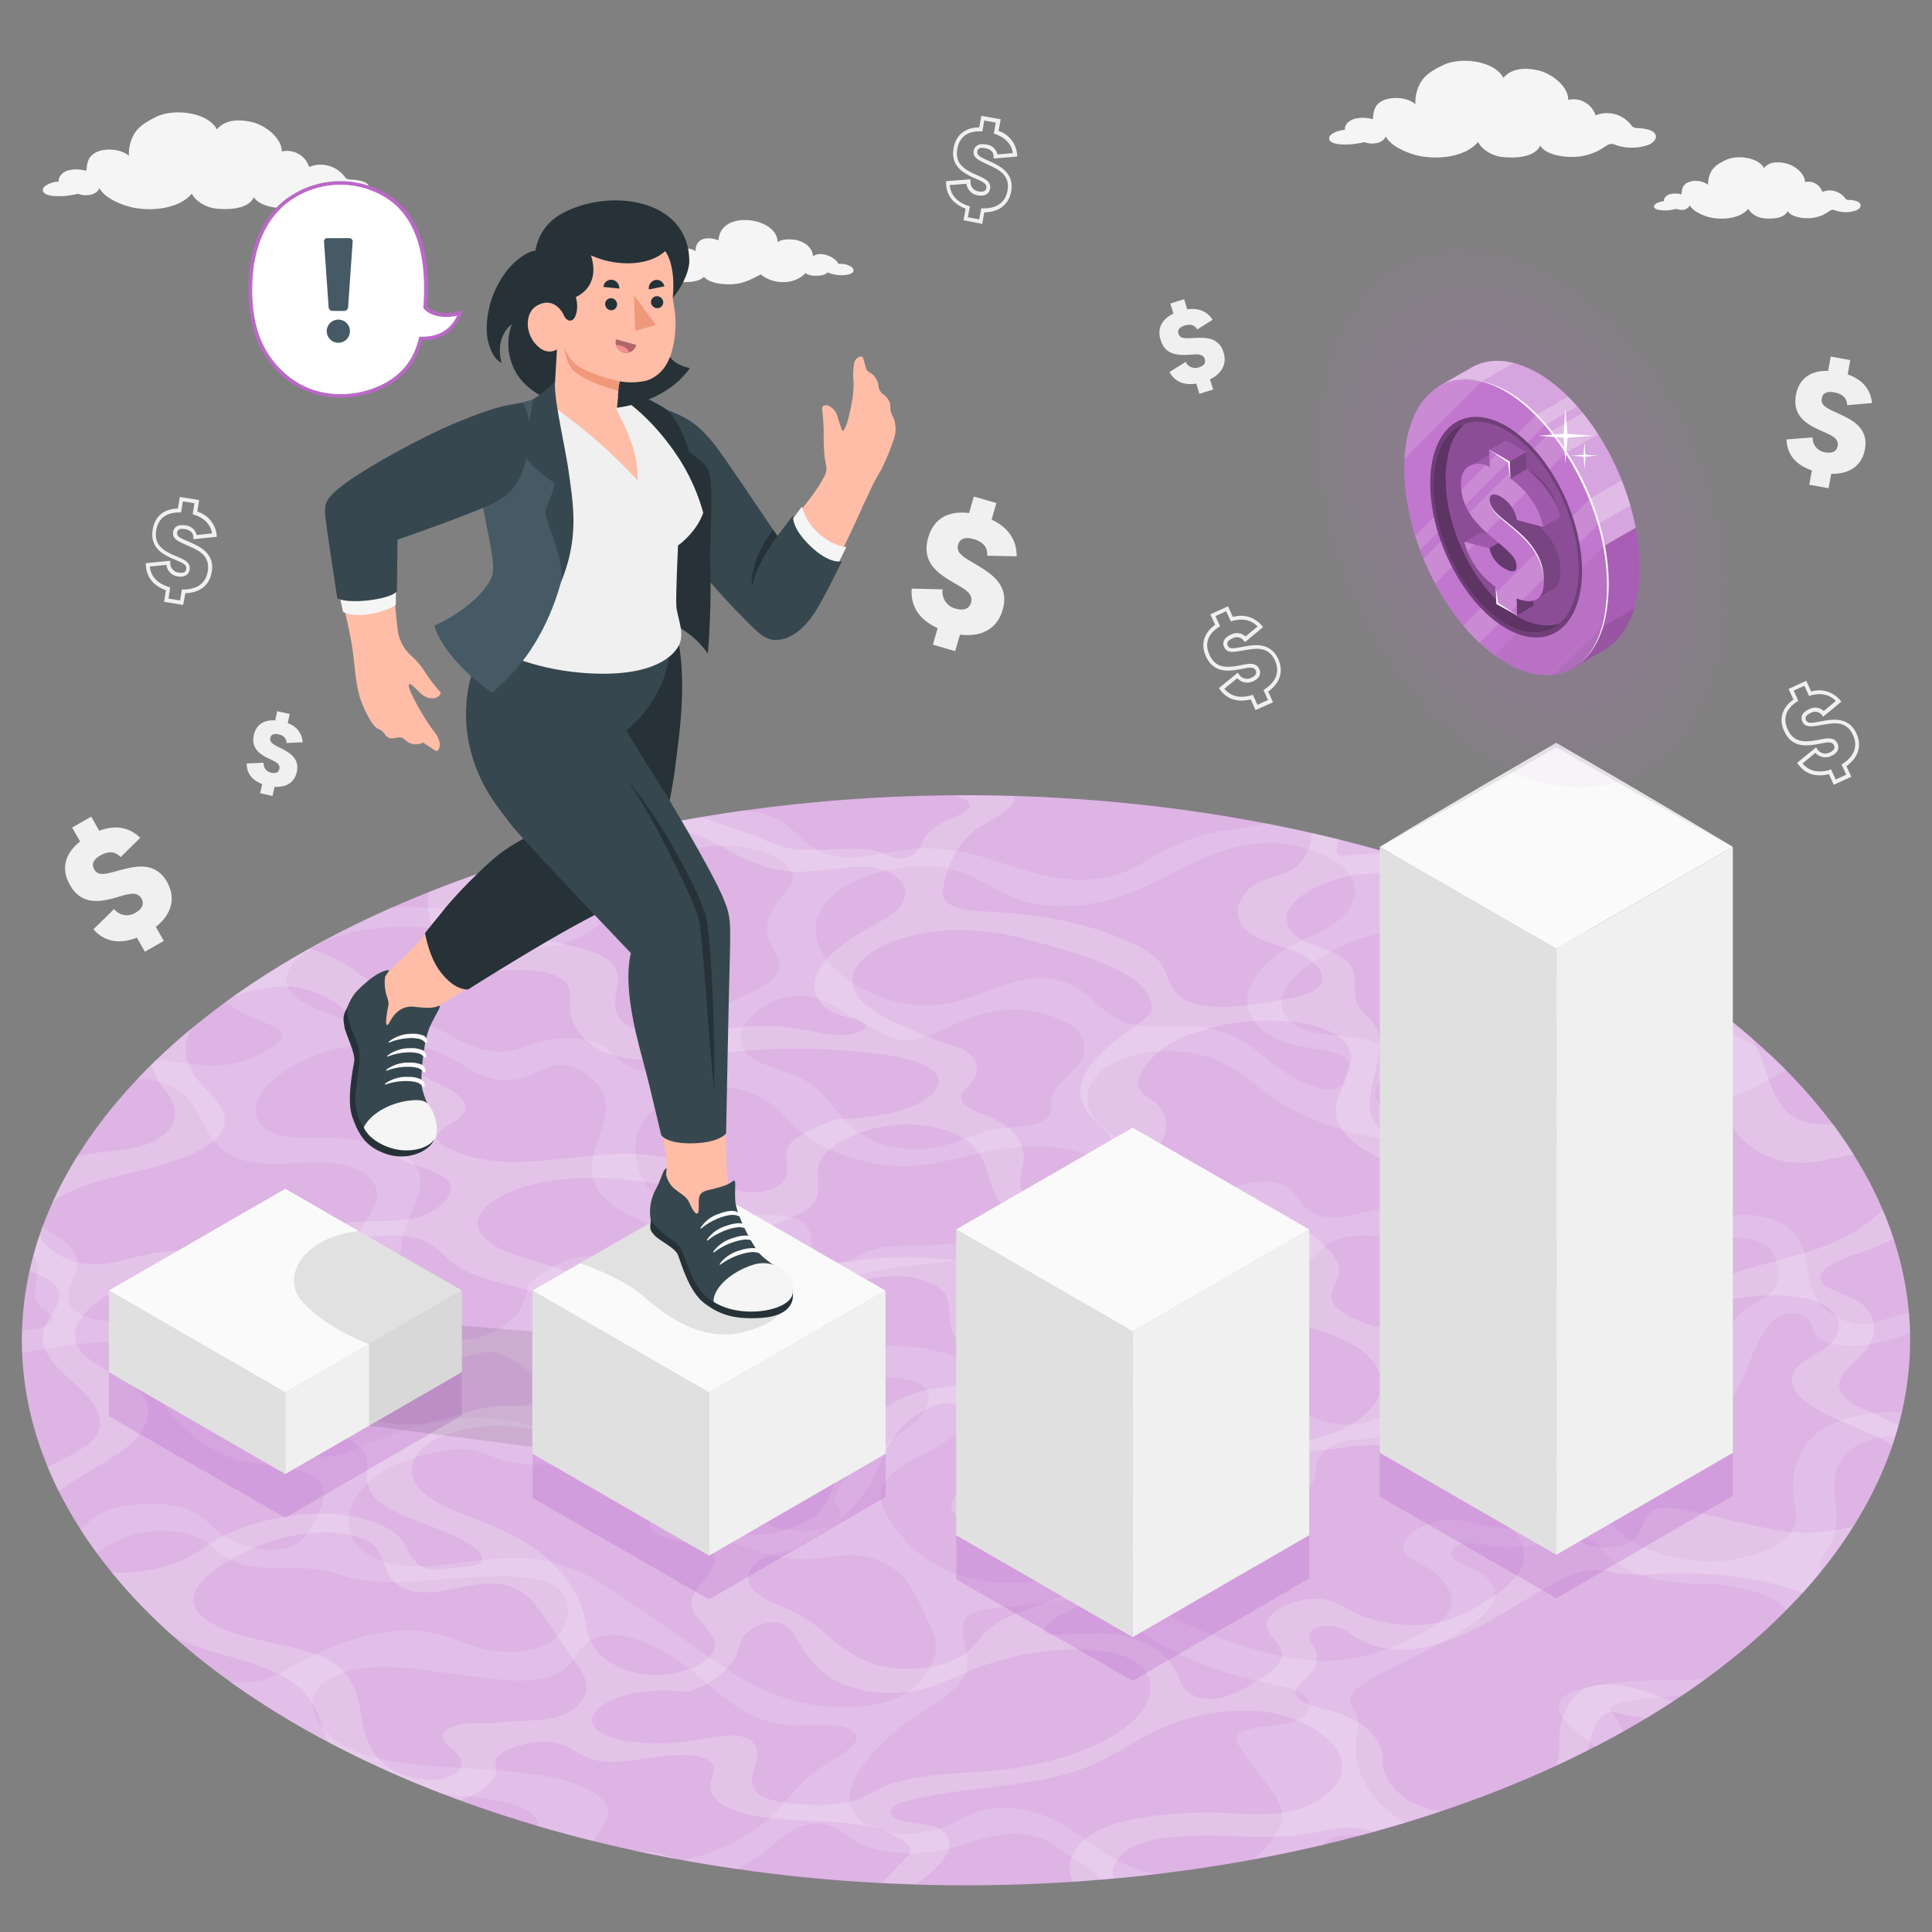 <svg xmlns="http://www.w3.org/2000/svg" viewBox="0 0 500 500"><rect x="0" y="0" width="500" height="500" fill="#808080" stroke="none"/><g id="freepik--Water--inject-16"><g id="freepik--water--inject-16"><ellipse cx="250" cy="346.86" rx="244.34" ry="141.05" style="fill:#BA68C8"></ellipse><ellipse cx="250" cy="346.86" rx="244.34" ry="141.05" style="fill:#fff;opacity:0.5"></ellipse><g style="opacity:0.2"><path d="M439,434.65c-4.51.33-8.81.12-13.23.26a92.16,92.16,0,0,0-13,1.35c-2.69.47-5.62,1.15-7.48,2.45-2.75,1.93-2.08,4.36-.6,6.16,2.1,2.62,5.46,4.78,8.13,7.18q3.75-1.94,7.4-4c-1.24-1.77-2-3.62-3.15-4.87-.3-.33-.6-.68-.45-1.05.3-.67,2-1.34,3.95-1.76a56,56,0,0,1,6.19-.84q4.31-.41,8.62-.76c2.17-1.45,4.26-2.93,6.31-4.42C440.74,434.48,439.85,434.58,439,434.65Z" style="fill:#fff;opacity:0.7"></path><path d="M471.76,369.86a15.45,15.45,0,0,0-6.36,7.8,19.06,19.06,0,0,0-1.24,9.43c.42,3.22,1.73,6.53-.92,9.85-3.15,3.94-11.33,6.7-18.58,7.08A41.71,41.71,0,0,1,426,400.67a22.08,22.08,0,0,1-7.9-5.06c-4-4.53-2.24-11,4.46-16.06,5.67-4.31,14.19-7.41,19.9-11.7,9.93-7.5,9-16.62,15.39-24.89a7.25,7.25,0,0,1,3.71-2.71c2.77-.83,5.55.16,6.58,1.47s1.09,2.92,2.28,4.18c2.17,2.24,7.74,2.83,13,2.07a52.55,52.55,0,0,0,10.91-3c0-1.77-.13-3.55-.29-5.32l-.06,0L485.86,342a17.32,17.32,0,0,1-3.69.78,9.7,9.7,0,0,1-3.94-.7,17.3,17.3,0,0,1-6.94-4.32c-2.44-2.74-3-6.05-3.48-9.3s-1-6.56-3.43-9.32-7.16-4.86-13.26-4.73c-3.32.07-6.93.79-9.86.27s-4.3-2.13-4.48-3.87.71-3.56,1.59-5.37c1.29-2.63,2.51-5.46.73-7.6s-6-3-7.71-5.07c-2.13-2.45.28-6.26,5.22-8.25a10.1,10.1,0,0,1,2.32-.65,15.64,15.64,0,0,1,2.91.08,24.21,24.21,0,0,0,14-3.42s2.68-1.69,6.44-3.55q-2.11-2.15-4.38-4.26l-22.25-12.21c-9.6-.91-19.61-1.63-27.12-3.49-19.93-4.94-16.38-16.35-35.13-21.72-2.9-.83-6.35-1.5-8.64-2.53a8.69,8.69,0,0,1-4.28-4c-1.59-2.69-2.65-5.49-2.06-8.39-10.05-2.87-20.37-5.31-30.88-7.33-.86.24-1.76.46-2.72.65-5.31,1-10.41,1.3-15.12,2.88a61.9,61.9,0,0,0-11,5c-3.33,1.87-6.57,4-10.72,5.09a33.89,33.89,0,0,1-12.58.75c-7.29-.84-13.08-3.18-19.27-5.08s-13.43-3.43-21.4-2.49c-5.2.62-10.55,2.25-15.51,2.09a17.67,17.67,0,0,1-11.82-5c-2.67-2.4-5.08-5.08-9.77-6.3a36.44,36.44,0,0,0-5.64-.87q-10.2,1.44-20.21,3.39a4.43,4.43,0,0,1,.59,1.81c0,.68-.16,1.42-1.39,2.07-1.53.8-4.19,1.32-6.47,1.95-6.27,1.7-9.6,4.25-11.09,6.6s-1.54,4.65-3.19,7c-1.42,2-5,4.43-11.22,5.34a39.31,39.31,0,0,1-11.49-.16c-3.26-.52-5.86-1.32-9-1.9a82.77,82.77,0,0,0-17.12-1.07,254,254,0,0,0-24.22,12.26,213.7,213.7,0,0,0-18.79,12.18A36.84,36.84,0,0,0,66.86,264c3,1.21,6.49,2.42,6.26,4.16-.17,1.44-2.86,2.94-5.49,4.34a23.62,23.62,0,0,1-7.91,2.87c-5.14.86-9.87,0-14.25-.56-1.58-.2-3.31-.34-5.13-.44q-2.48,2.38-4.77,4.81a25.73,25.73,0,0,1,4.6.49c7.6,1.59,10.15,6.43,12.3,10.81s5.2,9.15,13.15,10.38c6,.92,13.46-.46,19.84.06,7.87.65,10.71,3.84,11.78,6.29,1.48,3.37-1.84,7.17-3.63,10.77-1.36,2.74-1,5.32.09,7.85,1.36,3.24,6.69,8.19.54,10.23-3.89,1.29-5.2-2.66-7.53-4.18-4.1-2.68-11.65-3.36-18.93-2.32a63.53,63.53,0,0,0-20.1,6.65,63.55,63.55,0,0,1-9.19,4.42c-8.72,3-19.81.83-20.77-4-.6-3.11,2.3-6.59,2.25-9.78,0-3.92-4.42-6.73-9-9.32Q9.63,321.26,8.6,325c.1.12.19.24.28.37,2.6,4.06-2.34,10,2.22,13.33,1.19.91,3.15,1.73,2.53,3-.43.93-2.1,1.69-3.8,2.08-1.35.31-2.74.44-4.12.62,0,1.94-.06,3.87,0,5.81a115.88,115.88,0,0,1,19.77-2.76c3-.21,6.17-.39,8.57.28,4.06,1.15,4.44,4.22,4.91,6.89,1.37,7.61,6.65,14.51,15.14,19.78a28.16,28.16,0,0,0,8.43,3.66c5.81,1.41,13.55,1.19,17.9,3.59,5.93,3.27,2.76,9.51-.68,14.76a8.86,8.86,0,0,1-3.23,3.26c-3.55,2-9,1.64-12.58.56a22.28,22.28,0,0,1-7.11-3.51c-2-1.57-3.41-3.45-5.72-4.88-4.44-2.69-12.38-3.45-19.88-1.92A20,20,0,0,0,25,392.19c-1.66,1.06-2.54,2.38-4.1,3.51l-.14.08q2,3.09,4.22,6.15a28.4,28.4,0,0,1,17.35-5.76c16.07.47,10.72,9.32,27.83,9.65,3.88.07,8.08-.1,11.53.28,5.1.57,7.51,2.21,12.37,2.87,5.8.79,13.36.3,20.26-.23,7.57-.57,15.64-1.21,21.88-.41,3.42.43,7.18,1.49,8.19,2.68,2.6,3.07,3.38,6.64,1.44,10.15a10,10,0,0,1-2.56,3.28c-4.22,3.33-12.76,3.62-18.24,2.26s-9.66-3.88-15.77-4.57c-5.72-.65-12.48.43-18.41,2.32a84.54,84.54,0,0,0-16,7.29,27.25,27.25,0,0,1-6.38,2.93,24.3,24.3,0,0,1-7.64.64c-.46,0-.89-.08-1.33-.12q8.24,5.91,17.72,11.41a266.52,266.52,0,0,0,37.09,17.59c9.75,1,19.24,2,23.06,4.92a4.57,4.57,0,0,1,1.91,3.52q7.14,2.1,14.45,3.9c.79-2,3-4.16,3.57-6.25.77-2.82-1.51-5.26-4.74-7C137,454.92,104,460.4,88.94,451.76a18.47,18.47,0,0,1-6.61-6.46c-1.92-3.08-2.63-7,1.85-10.18,3.14-2.19,8.14-3.4,12.7-3.66a68,68,0,0,1,12.92.77l17.42,2.21c5.77.71,13.23,1.1,17.92-1.81,4.52-2.82,4.18-7.59,10.15-9.15a15.46,15.46,0,0,1,8.05.41c13.1,3.75,18.5,12.15,28,18.2a26.58,26.58,0,0,0,12.89,4.35c3.29.21,6.9-.14,10.24,0s6.64,1,7.11,2.83c.66,2.63-4.63,5.22-8.34,7.59-7.15,4.56-9.89,10.38-16,15.3a48.41,48.41,0,0,1-20.77,9.2q7.19,1.31,14.46,2.35a54.62,54.62,0,0,0,8.68-5.89c2.9-2.45,6.26-5.46,11.08-5.86s7.34,2.29,10.08,4.16c5.49,3.7,16.42,4.52,26.06,2,4.22-1.12,8.23-2.83,12.59-3.35a21.84,21.84,0,0,1,11.43,1.59c2.43,1.09,3.25,2.44,5.38,3.57a32.25,32.25,0,0,1,5.81,3.78,18.25,18.25,0,0,1,2.68,2.77c4.78-.39,9.53-.88,14.27-1.43A40.08,40.08,0,0,1,283.65,478c-4.19-2.95-8.11-6.11-13.76-8.25-4.74-1.82-11.71-2.75-17.73-.6-2.81,1-4.94,2.51-7.62,3.61-8.26,3.43-19.21,1.72-22.81-2.43s-1.35-9.79,2.65-14.83a56.8,56.8,0,0,1,12.26-11.09c4.72-3.25,10.45-6.42,12.62-10.16,2.74-4.65-.65-8.9,0-13.49a4.19,4.19,0,0,1,2.71-3.49,15.12,15.12,0,0,1,4.26-.91l18-2.05c3.47-.4,7.16-.79,10-.1s4.22,2.18,5.71,3.59c8.45,8,21.51,14.17,37.41,17.66,3.79.83,7.91,1.57,10.18,3.37s1.67,5.07-2.43,6.63c-3.15,1.19-7.42,1-11,1.85-4.64,1.1-4.51,2.37-3.86,3.67,1.73,3.46,4.62,6.76,7.11,10.11,2.72,3.65,5.88,7.46,3.9,11.58a20.5,20.5,0,0,1-7.36,8.66q9.3-1.71,18.4-3.84c.94-1.13,2.51-2.2,5.77-2.55a13.33,13.33,0,0,1,3.86.14q5.91-1.56,11.7-3.31c-.59-.36-1.17-.73-1.72-1.1-8.22-5.65-12.08-13.36-10.82-21.53.28-1.8.8-3.65.11-5.29-.56-1.38-1.95-2.57-1.82-4.06.16-2.44,4.26-4.72,7.94-6.62q6.47-3.27,12.93-6.58c8.11-4.14,17.13-9.34,16.62-14.58-.26-2.89-3.53-5.09-7.29-6.77a9.88,9.88,0,0,1-3.56-2.08c-.75-.89-.49-2.22,1.12-3.06,2.58-1.35,6-.5,8.78,0a32.06,32.06,0,0,0,14.67-1.19,30.54,30.54,0,0,1,4.33-1.29,10.67,10.67,0,0,1,7.35,1.24c1.68,1.07,2.53,2.48,3.76,3.74,4.4,4.58,13.44,7.35,23.78,7.25h3c6.57.64,12.81,2,16.93,4.57a11.65,11.65,0,0,1,2.62,2.17c3.19-3.24,6.16-6.53,8.87-9.88-1.17-2.28,1.27-4.93,2.64-7.45,4-7.49-2-14.41,3-21.93,1.34-2,4.26-4.35,10.26-5.36a29.6,29.6,0,0,1,3.38-.37c.63-2,1.17-4.11,1.65-6.16C485.2,365.13,477,366.51,471.76,369.86ZM360.64,241.06c9.65-.9,16.52,3,20.24,7.3s5.84,9.29,12.23,12.33c7.34,3.5,18.79,3.67,29.27,4.3s21.57,2.26,25.29,7.38c1.24,1.7,1.15,4.15-1.94,5.62a14.07,14.07,0,0,1-8.58.58c-2.5-.57-4.53-1.57-7.16-2.05a9.81,9.81,0,0,0-3.9,0,5.26,5.26,0,0,0-4.3,3.69c-.24,1.43.25,2.8-.44,4.24-1.56,3.37.26,6.69-4.36,9.47-3.28,2-8.17,2.86-12.41,2.84a56.52,56.52,0,0,1-11.7-1.56l-24.33-5.09c-5.85-1.22-12.31-2.91-12.67-6.54-.37-3.46,5.14-7.4,4-10.7-.84-2.49-5.22-3.76-9.62-4.37s-9.32-.82-12.93-2.14c-5.45-2-6.9-6.36-4.62-10.45s7.77-7.87,14.11-10.79A43.59,43.59,0,0,1,360.64,241.06ZM216.3,389.2c2,1.86,1.46,4.64-2.54,6.14s-9.76.86-13.22-.14c-5-1.43-7.79-4.34-8.74-7.54s-.07-6.7,1.25-10.15c1.84-4.82,4.63-10,1.56-14-1.38-1.75-3.78-3.11-6.42-4.27a67.06,67.06,0,0,0-17.84-4.72c-6.67-.89-14-1.07-20-2.64-7.25-1.88-12.11-6-11-10.94s9.13-10.2,18.09-11.18c7.57-.83,15.56,1.08,22.16-1.8,4.52-2,6.66-5.73,11.85-6.83a12.9,12.9,0,0,1,9,1.43c3.16,1.86,4.84,4.49,4.66,7.33s-2,5.69-2.8,8.54a15.68,15.68,0,0,0,.27,8.68,11.47,11.47,0,0,0,9,8.66c8.08,2,21.21-1.08,26.76,2.56,3.9,2.54,1.55,7.11-2.63,10.59s-10,6.46-13.89,10a18.73,18.73,0,0,0-5.72,9.14A1.4,1.4,0,0,0,216.3,389.2Zm-43-76.51c-6-4.2-9.08-9.74-8.83-15.69a13,13,0,0,1,4.14-9.16,25.33,25.33,0,0,1,13.81-6.31,23.56,23.56,0,0,1,15.77,3.21c3.64,2.36,5.8,5.39,8.9,8a38.6,38.6,0,0,0,13.5,6.92,43.67,43.67,0,0,0,16.3,2c7.55-.56,15-3.23,22.53-4.37,8-1.2,16-.62,21.76,1.57,4.67,1.8,7.85,5.12,5.28,8.63-3.8,5.19-15.07,7.84-23.6,11.31-.46.18-2,.5-2,.5a98.58,98.58,0,0,1-22.12,3c-5.12.09-10.86-.1-15.26,2a29.69,29.69,0,0,1-3.7,1.85c-4.1,1.41-8.24-.43-9.19-2.61s-.26-4.8-2.18-6.67c-2.78-2.71-10-2.88-16.42-2a57.58,57.58,0,0,1-9.27,1A16.55,16.55,0,0,1,173.35,312.69Zm58.84,35.67c-4.17-.18-8.64,0-12.43-.65-5.75-1-9.38-4.12-9-7.71s4.79-7.49,10.93-9.66c4.68-1.67,10-2.29,15-2.88l40.86-4.75c7.81-.91,15.9-1.87,23.14-4.4,3.09-1.08,5.93-2.42,9.05-3.46,4.73-1.57,7.68-2.67,12.54-2.6,0,0,1.69.16,2.19.27,5.3,1.16,8.24,4.36,8.21,7.74s-3.89,7.31-9.83,9.25a52.82,52.82,0,0,1-9.48,1.84l-15.39,2c-6.87.91-13.91,1.86-20.4,3.9s-12.45,5.43-14.14,9.21c-1,2.16-1,4.83-4.64,6.12s-7.3-.07-10.18-1.17A52.44,52.44,0,0,0,232.19,348.36Zm38.46-1a3.87,3.87,0,0,1,1.4-1.44c4.26-3,10.76-4.9,17-6s12.62-1.62,18.89-2.68A97,97,0,0,0,339,326.5c1.53-1.51,2.63-3.28,4.76-4.6,4.26-2.67,11.44-2.72,15.81-1.24s6.91,4.06,10.42,6.06c4.13,2.37,9.57,3.93,14.48,5.81s9.47,4.25,11,7.6-.79,7.87-6.81,10.36c-3.67,1.51-8.11,2.08-11.91,3.48-9.8,3.62-13.07,11.87-23.67,14.19-8.24,1.81-15.3-1.42-18.1-5.26s-3.22-8.44-7.45-11.72a13.6,13.6,0,0,0-8.42-2.66c-5.76.05-11.19,2.92-16.42,5-5.6,2.29-12.42,4-18.22,3.35-6.93-.72-10.37-4.37-13.16-7.77C270.86,348.59,270.39,348,270.65,347.33Zm93-35.61c-7.15.43-15,4.22-21.16,3.07-6.6-1.22-5.64-7.17-12-8.69-4-1-9.62.27-14.06,2s-8.26,4-12.84,5.53-12.48,3.52-15.94,2.89c-1.91-.36-1.72-1.58-1.51-2,1.76-4,12.77-6.78,13.14-10.66.14-1.52-1.16-2.78-2.57-3.9-4.69-3.73-10.95-6.85-13.86-11.22s-1.41-10.69,6.66-14.3c7.78-3.49,18.2-2.92,24.7-.4s10.27,6.57,15.19,10c9.65,6.66,24.07,11,40.57,12.3,4.46.35,9.09.47,13.35,1.09a34.24,34.24,0,0,1,10.13,2.89c3.46,1.69,5.89,4.13,5.49,7s-4.23,6.11-9.43,7.25C380,316.64,373.21,311.12,363.63,311.72ZM215.68,231.65c6.06-5.4,19-8.66,28.24-7.15,9.49,1.55,13.91,7.11,22.87,9.18,5.78,1.35,13.31,1.07,20.13-.74,7.41-2,13.48-5.55,19.83-8.67s14-6.08,21.53-6.12a32.76,32.76,0,0,1,8.57,1.16c6.42,1.68,11.67,4.59,13.32,8.53s-.68,9-6.89,12.45c-2.14,1.2-4.6,2.18-6.87,3.29-7.65,3.74-12.75,9-13.54,14s2.78,9.56,9.43,12.08c4.09,1.56,9.92,1.66,14.14,3.12,4.47,1.53,2.06,4.31,1.4,6.81a2.47,2.47,0,0,1-1.11,1.66c-1.57,1-4.14.73-5.84.24-12.87-3.78-16-14.51-31.21-15.78-5.2-.43-11.15.35-15.95-.53-5.7-1.05-8.5-4.2-11.57-6.94a18.65,18.65,0,0,0-14.09-5.06c-7.83.43-14.63,4.94-22.47,6.45a33.4,33.4,0,0,1-21.72-3.45c-6.73-3.53-11.67-8.22-12.59-13.77C210.7,239,211.81,235.08,215.68,231.65Zm-.08,28.64c4,2.27,8,4.53,12,6.8a13.29,13.29,0,0,0,5.85,2.05c6.13.47,11.86-3.59,17.86-5.81a32.43,32.43,0,0,1,15.39-1.7,28.8,28.8,0,0,1,10.54,3.76c3.34,2.09,4.59,6.82,2,9.91s-6.82,6.13-7.21,9.26c-.21,1.65.61,3.37-1.22,4.91-2.84,2.32-8.58,2-13.22,2.76-4.87.83-9,3.17-13.78,4.34a28.94,28.94,0,0,1-18.18-1.48c-4.52-2.14-7.1-5.26-9.62-8.3s-5.14-6.17-9.71-8.27c-3.86-1.77-9-2.77-12.09-5-4.73-3.4-2.87-9.5,4.09-13.37a19.9,19.9,0,0,1,8.24-2.5C210.43,257.5,213.19,258.94,215.6,260.29ZM90.65,241.39a59.2,59.2,0,0,1,28.08.29c7.65,1.92,15.41,5,24.73,3.11,8.68-1.78,14.08-7.08,17.81-11.77s8-10,16.2-12.65a33.27,33.27,0,0,1,16.29-.89c4.42.94,7.82,2.5,9.72,4.31,1.6,1.53,2.12,3.23,1.26,4.88-1,1.82-2.77,3.57-4,5.37-2.22,3.11-2.78,6.36-1.69,9.23,1.24,3.08,4.33,6.12,1.58,9.44s-10.66,5.31-13.95,8.67-.65,7.28-3.39,10.89-11.56,6.16-17.21,4.87-6.93-5.18-11.6-7.14c-4-1.69-10.48-1.69-15.95,0-1.81.56-3.47,1.27-5.32,1.69-6.64,1.5-11.9-1.18-16.06-3.46a32,32,0,0,0-16.57-4.52c-2.71,0-5.54.45-8.18.34a25.17,25.17,0,0,1-8.64-2.18c-4.27-1.74-8.52-3.79-9.5-6.85C72.6,250,80.93,243.82,90.65,241.39Zm-8.93,53a55.54,55.54,0,0,1-7.46-.18c-8.21-1.1-9.9-7.08-6.16-12,3.47-4.52,10.55-8.58,18.7-10.68s17.11-2.21,23.67-.29c4.3,1.26,7.46,3.3,10.67,5.24,3.49,2.07,8.73,4.16,14.32,2.46,3.3-1,5.95-3.17,9.37-3.37a8.81,8.81,0,0,1,4.71,1.1c4.05,2.08,6.6,5,7.15,8.31,1,6-4.23,12.66-3.53,18.68.53,4.61,4.59,8.54,10.57,11.23,2.21,1,4.76,1.87,6.3,3.23s1.81,3.42-.42,5c-2.49,1.78-6.87,2.23-10.42,2.16s-7.17-.47-10.81.37c-4.55,1.06-9.24,4.7-11.6,6.54-.55,2.85-1.16,5.79-3.6,8.58a20.21,20.21,0,0,1-12.52,5.92c-7.7.72-12.09-3.22-14-6.95-3.82-7.25-4.17-15.43-1.09-23.66,1.69-4.43,4.35-9.07,2.68-13.06C105.66,296.92,93.67,294.28,81.72,294.35Zm-.28,82.53c-13.1-1.18-20.16-7.71-26.06-13.81-4-4.14-8.05-8.49-7.94-13.63s5.67-11.33,15-13.81a36.44,36.44,0,0,1,17.26-.18,36.66,36.66,0,0,1,12.13,5.63c4.21,2.86,8.1,5.31,11.16,8.66,3.52,2.59,11,3.19,17.52,1.37a41,41,0,0,1,4-1.05c5.4-.88,8.45,2,11.34,4.07,4.38,3.13,11.65,4.86,19.68,4.7,5-.11,10.52-.92,15.06-.21s7.4,3.91,3.72,6.31c-4.29,2.81-11.78,1.51-17.4,3.36-2.43.8-4.38,2.17-6.94,2.73-3.54.77-6.66-.26-9.35-1.16a52.8,52.8,0,0,0-19.84-2.94c-10.1.54-20,4.33-29,8.11a25.09,25.09,0,0,1-5.1,1.73A19.3,19.3,0,0,1,81.44,376.88Zm159.22,54.8a18.81,18.81,0,0,1-10.87,8.53,35.62,35.62,0,0,1-11.15,1.56c-15.57,0-25.69-6.42-34.39-12.46l-23-15.94c-7-4.88-15.17-10.07-27.67-10.2-9.7-.09-20.53,2.94-29.62,1.92-10.55-1.17-15.11-7.6-13.46-13.92,1.23-4.6,5.59-9.6,13.09-12.67a51.42,51.42,0,0,1,8.74-2.53c3.5-.73,7.29-1.24,10.35-.68a29.39,29.39,0,0,1,5.67,2c6.85,2.65,17.89,2.25,26.59-1,3-1.12,5.81-2.54,9.09-3.27,6.35-1.43,12.57.33,15.22,3.13s2.54,6.39,2.46,9.84-.11,7.05,2.62,9.81c2.57,2.64,7.4,4.24,12.14,5.72a35.56,35.56,0,0,0,11.45,2c4.11-.07,8.48-1.18,12.51-1.1a19,19,0,0,1,10,3c3.82,2.43,4.28,3.45,6.13,6.78a6.82,6.82,0,0,0,.69,1.35,15.6,15.6,0,0,1,1.51,3C241.24,422,243.92,425.69,240.66,431.68Zm49-38.84c-.58,2.14-.49,4.26-1.67,6.4-2.66,5-12.16,9.1-21.19,10.09s-17.41-.72-23.26-3.65-9.46-7-12.49-11.16c-2.79-3.88-5-8.57-.47-12.94s14.18-7,17.37-11.47c2.32-3.19,1.23-7.12,6.43-9.3a16.46,16.46,0,0,1,9.71-.46c2.8.72,4.94,1.95,7.52,2.82,8.32,2.78,21.69,1.38,30.65-3.23,3.47-1.8,6.84-4.16,11.14-4.57,3.52-.34,6.37.87,7.72,2.45s2.68,3.68,4.23,5.19c2.12,2.13,7.81,4.94,9.76,7.17a8.49,8.49,0,0,1,1.64,5c-.14,2-2,4.3-4,6.25a17,17,0,0,1-5.64,3.84c-5,2-11,1.33-16,.61s-11.14-1.23-16,.94A9.23,9.23,0,0,0,289.62,392.84Zm120.73-6.91c-.58,1.92-3.69,3.61-6.56,5.07-4.05,2.08-8.74,4.3-13.66,4.49-5.65.23-9.52-2.3-15.13-2.18-6.45.14-13.13,4.61-11.71,7.85.81,2,3.82,3.15,6.14,4.55a13.32,13.32,0,0,1,5.41,5.61,6.28,6.28,0,0,1-1.09,7.2c-1.78,2-4.85,3.65-8,5.18A60.54,60.54,0,0,1,351.08,429c-10.09,2-19.55,0-27.38-2.48a142.3,142.3,0,0,1-25.59-10.64c-3.79-2.05-7.5-4.48-7.38-7.74,0-1.61,1-3.28,1.67-4.92,1.05-2.55,1.42-5.12,3.1-7.64a15.71,15.71,0,0,1,9.64-6.16c7.49-1.65,13.69,1.6,21.23,1.07,5.26-.37,10.71-2.81,12.73-5.69,1.43-2.05,1.2-4.11,1.8-6.17a8.39,8.39,0,0,1,6.22-5.43c2.43-.65,5-.49,7.55-.88,8.77-1.35,12.91-8.27,21.52-10.37a7.15,7.15,0,0,1,2.19-.24,1.69,1.69,0,0,1,1.67,1.95c-.08,4-2.3,8.8,2.67,11.11l.3.52c3.48,2.46,8.42,4.23,14.16,5.09a76.73,76.73,0,0,1,9,1.41C408.83,382.58,410.9,384.07,410.35,385.93Zm-20.12-12.68a8.56,8.56,0,0,1-3.35-7.5c.25-4.57,3.42-9.45,8.85-13.66,3.43-2.66,7.8-5.11,10-8,3.6-4.65.81-9.37-4.65-12.22s-13.11-4.2-20.59-5.51c-3.07-.55-6.59-1.46-6.31-3.39.2-1.62,3.24-3.14,6.19-3.79s6-.75,9-1.13c6.34-.83,12.66-3.14,16.9-6.22l.6-.71c-.84-2.48-1.19-5.18.67-7.86s6.41-5.27,11.3-5.67c5.62-.47,9.44,1.95,11,4.62a9.45,9.45,0,0,1,0,9.47c-1.3,2.49-3.51,5.24-1.78,7.25s7,2.28,11.62,1.94,9.61-1.05,13.52-.2c5.26,1.15,6.66,4.71,6.91,8a7,7,0,0,1-2.74,6.67c-1.36,1.08-3.28,2-4.85,3-7.26,4.54-6.84,10.52-8.44,15.93-2.05,7-8.94,14.45-20.29,19S396.68,378.26,390.23,373.25Z" style="fill:#fff;opacity:0.7"></path></g><g style="opacity:0.2"><path d="M432.92,440.36a99.94,99.94,0,0,0-11.12-3.76c-3.29-.82-7.72-1.18-11.23.32A9.25,9.25,0,0,0,406.1,441a17.67,17.67,0,0,0-2.46,7.14c-.25,2.42.12,4.79-.48,7.25a8.93,8.93,0,0,1-.58,1.61q4.17-1.93,8.23-4c.4-1.45.82-2.9,1.27-4.35a12.1,12.1,0,0,1,1.53-3.39,5.23,5.23,0,0,1,3.2-2.17,4.66,4.66,0,0,1,1.92.25c1.88.49,4.48.88,7.14,1.38Q429.48,442.6,432.92,440.36Z" style="fill:#fff"></path><path d="M35.61,303.09c8.55-2,18.21-5,21.47-9.78,3.52-5.11-2.18-9.36-5.68-13.56-3.33-4-4.64-8.87-1.75-13.67q-5.57,4.59-10.42,9.36a13.14,13.14,0,0,0,1.68,4.22c1.06,1.7,2.5,3.13,3.45,4.92a6.81,6.81,0,0,1,.29,6.3c-1.66,3.42-6,5.38-9.73,6.16-4.29.9-8.48.93-12.78,1.75-.73.14-1.48.32-2.23.52a102.28,102.28,0,0,0-6.28,11.77C18.73,307.14,27.62,305,35.61,303.09Z" style="fill:#fff"></path><path d="M164,478.93q5.85,1.26,11.8,2.35a35.46,35.46,0,0,0-10.2-2.26C165.11,479,164.57,479,164,478.93Z" style="fill:#fff"></path><path d="M479.66,395.07c-2.37.54-4.81,1-7.2,1.3-7.51,1.08-14.47-.65-21.11-2.14-6.11-1.37-12.12-3-18.44-3.9-2.36-.36-4.68-.43-6.68,2.12-1.52,1.94-1.21,4.28-3.38,6-2.84,2.24-8.8,2.57-12.08,1.33s-4.63-3.51-6.14-5.59c-6.37-8.72-17.61-15.88-32.19-20.52-2.57-.82-5.36-1.62-6.55-3.13s-.55-3.61.19-5.51l3.73-9.9a4.34,4.34,0,0,1,1.66-2.33c1.55-1.07,4.14-1.41,6.37-1.49,8.36-.33,16.1,1.53,24.58,0,6.82-1.19,12.6-4.33,18.52-6.92a122.21,122.21,0,0,1,20.21-6.72c9.19-2.2,19.45-3.41,27-1.46s10.68,8,4.43,12.52c-2,1.47-4.76,2.64-6.57,4.18-3.93,3.3-2.24,7.12,1.07,9.72,3.92,3.1,9.66,5.25,15.05,7.55a60.78,60.78,0,0,1,7.62,3.79c.58-1.72,1.09-3.45,1.56-5.18a44.8,44.8,0,0,1-5.62-2.71c-2.06-1.16-4.53-1.61-6.52-2.95-2.44-1.63-3.88-3.86-2.89-6.27s4.06-4.59,6.1-6.91c4.63-5.28,3.12-11.28-3.63-14.29-3.39-1.51-8.33-2.81-7.58-5.53s6.22-4.49,10.69-6.08a78.9,78.9,0,0,0,8.19-3.44q-1.24-3.86-2.88-7.68c-3.75,4.52-10.52,7.91-15.62,9.82-9,3.37-19.59,4.88-27.9,8.8-4.33,2-9,4.94-13.83,4.58-3.28-.26-4.9-2.07-5.17-3.9s.36-3.82,0-5.62c-.64-3-4.09-5.25-7.94-7.08-11-5.2-26.33-8.16-33.16-15.35-1.22-1.28-2.11-2.87-.75-4.42,2.84-3.27,11.53-3.08,16.67-5.56,5.31-2.58,4.6-6.67,3.3-9.83l-4-9.56c-.95-2.28-1.92-4.58-1.41-7.09s2.68-5.24,6.68-7c5.71-2.46,12.93-2.07,18.55-1a43.34,43.34,0,0,1,11.77,3.63c15.76,8.24,5.77,26.38,21,34.91a22.61,22.61,0,0,0,12.75,2.59c3.91-.32,7.87-1.58,11.72-2q-2.49-4-5.39-7.9a22.6,22.6,0,0,1-8.46-1c-8.05-3.2-8.24-13.62-12.22-20.77-.09-.16-.19-.32-.29-.48q-6.54-5.67-14.13-11c-.76-.31-1.54-.62-2.32-.9-7-2.53-14.58-3.92-21.78-6.08-1-.31-2-.67-2.35-1.55-.47-1.21.4-4,1.6-6.6a293.18,293.18,0,0,0-55.16-21.88c-3.75.19-7.53.5-11.28.76a2.76,2.76,0,0,1-1.54-.19c-.76-.46-.55-1.63-.38-2.61.09-.48.16-1,.22-1.44-2.32-.58-4.66-1.12-7-1.66a10.19,10.19,0,0,1-.35,3.18,11,11,0,0,1-6.84,7.37c-2.05.86-4.45,1.34-6.39,2.25a10.23,10.23,0,0,0-4,3.42c-2.78,4.11-1.4,8.47,3.51,10.9,2.6,1.27,6,2,8.89,3.15a18.65,18.65,0,0,1,6.4,3.9c2,2,2.66,4.95-1,6.9a22.42,22.42,0,0,1-6,1.77c-9.55,1.88-20.94,3.62-26.9.37-4.37-2.39-4-6.63-6.54-9.82-1.5-1.86-4-3.32-6.68-4.62-9.59-4.66-22.17-7.56-36.05-8.31-4.86-.26-10.47-.46-12.56-2.69-1.23-1.32-.89-3.05-.51-4.7,1.11-5.07,3.52-10.58,8.65-14.2,2.39-1.68,10.86-5.49,9.33-8.43q-7.92-.22-15.85-.16a12.41,12.41,0,0,1,3.27,1.1c.7.39,1.24.89,1.24,1.49-.05,1.61-3.57,2.8-6.1,4a12.54,12.54,0,0,0-5.85,4.85,18.32,18.32,0,0,1-1.38,2.77,5.9,5.9,0,0,1-3.8,2.08c-2.35.34-3.84-.73-5.5-1.39-6.1-2.5-16.9.21-24.3-1.21a31.36,31.36,0,0,1-6.56-2.31c-5-2.13-10.68-3.85-16.1-5.72-3.48.58-6.93,1.22-10.37,1.89a56,56,0,0,1,15.91,5.84c5.52,2.93,11.18,6.35,19.71,6.38,5.82,0,12.17-1.56,17.84-1.23,8.83.53,12.76,6.61,7.32,11.39-2.13,1.89-5.23,3.41-8.06,5-5.58,3.23-10.25,7-12.12,11s-.65,8.13,4.23,10.38c2.77,1.28,10,2,7.63,4.13-3.73,3.38-12.75.45-18.66-.29a51.5,51.5,0,0,0-14.31,0c-6.57,1-13.48,2.8-19.64,2-4.45-.59-10.28-2.14-11.46-6.46-.95-3.5,1.57-7.58-.11-10.88-2.23-4.37-10.92-6-18.92-7.22s-16.81-2.58-19.71-6.75c-2-2.81-.71-6.46,2.42-9.63.37-.38.78-.77,1.2-1.14q-6.78,2.35-13.35,5a17.17,17.17,0,0,0,.89,8.71c1,2.41,2.59,5,1,7.82-1,1.92-3.24,3.22-5.24,4.34-2.54,1.44-5.27,2.92-7.91,3-3.17.13-5.37-1.81-7.57-3.43a41.78,41.78,0,0,0-12-5.82c-1,.54-1.94,1.08-2.9,1.63q-9.15,5.28-17.12,11a33.17,33.17,0,0,1,15.61-2.74,23.82,23.82,0,0,1,12.49,5.21c1.86,1.38,3.68,2.86,4,4.74.2,1.45-.55,3-.62,4.49-.22,3.8,3.86,6.7,8.24,9.09,4.16,2.28,9,5.16,6.3,8.8a29.65,29.65,0,0,1-3.06,2.92c-3.09,3-3.08,6.55,0,8.75,3.57,2.57,10.69,3.31,13,6.37s-2.19,7.91-8.87,9.44-13.47,0-19.86,1.86c-6.12,1.8-9.59,6.09-15.8,7.65-6.05,1.51-11.6-.18-17.21-.86a52.76,52.76,0,0,0-16.82.92c-3.29.69-6.48,1.68-9.8,2.21a19.57,19.57,0,0,1-8.89-.69,15.21,15.21,0,0,1-7.86-5.33,6.08,6.08,0,0,1-.7-1.27,88.11,88.11,0,0,0-2.56,9.2c3.9,1.42,7.44,3.29,7.74,6s-2.69,5.66-3.81,8.51c-1.72,4.37,1.05,8.35,4.53,11.74s7.73,6.57,9.26,10.57A6.34,6.34,0,0,1,24,372.6c-2.08,2.28-5.87,4-9.28,5.88-.79.42-1.58.86-2.36,1.31.85,2,1.78,4.08,2.79,6.11,1.41-1,2.94-2,4.49-3,5.68-3.48,12.18-6.81,15.8-10.88,3.31-3.73,3.82-7.86,1.35-11-3.77-4.91-13.9-7.34-16.73-12.54s3.19-12.17,13-15.5a54.23,54.23,0,0,1,19.67-2.41,56.44,56.44,0,0,1,25.12,6.91c5.2,3,9.27,7.23,6.27,11.92-2.74,4.3-11,8-11.75,12.32-.68,3.61,4.24,6.06,9.22,7.73s10.74,3.23,12.65,6.35c1.61,2.63.18,5.9,1,8.75,2.33,8.37,21.89,10.06,28.77,17.12.9.93,1.35,2.34-.44,3.2a8.51,8.51,0,0,1-3,.61c-4.56.37-9.64,1.69-12.42-.76s-2.84-5.52-5.69-7.76c-4.59-3.65-12.94-5.61-22-5.18S61.68,395,54.87,399.16c-2,1.25-3.82,2.6-6,3.78-5.57,3-13.31,4.34-20,4a143.87,143.87,0,0,0,15.49,16.13c10.68,6.36,27.18,6.23,34.93,15.64,2.78,3.39,4.16,7.7,5.49,12a275.17,275.17,0,0,0,34.61,15.33c1.64-.88,2.77-1.42,2.77-1.42,4.33-2,6.86-5.11,6.23-7.68a2.52,2.52,0,0,1-.15-1.6,3.78,3.78,0,0,1,1.19-1.27c3.62-2.71,10.57-4,15-2.86,3.74,1,5.53,3.26,9.24,4.23,3.9,1,9.07.3,13.86-.4a55.2,55.2,0,0,1,9.79-.87c3.16.1,6.11.89,7,2.46s-.36,3.58-.49,5.4c-.24,3.35,3.64,5.94,8.63,7.27s11,1.62,17,1.89,12,.57,17,1.91a21.3,21.3,0,0,1,7.88,3.8c.75.61,1.4,1.33,1.26,2.16a4.75,4.75,0,0,1-1.42,2c-1.41,1.47-2.81,3-4.22,4.44-.57.58-1.15,1.17-1.76,1.75q4.41.24,8.85.37c3.42-2.48,6.71-5.12,8.06-7.92s.33-5.93-3.77-7.12c-2.28-.65-5.23-.66-7.61-1.25s-4.2-2.09-2.68-3.61c1-1,3.06-1.6,4.93-2,15.07-3.53,31.7-3,45.38-8.45,7.81-3.12,13.47-7.8,21.32-10.91,9.21-3.68,21-4.66,29.29-2.45a28.33,28.33,0,0,1,9.21,4.34c3.94,2.76,6.82,6.26,6.12,10.24s-5.73,8.46-12.91,10.19c-6.06,1.45-12.08.74-18,.51a110.86,110.86,0,0,0-17.17.68c-4.92.57-10.09,1.53-14.22,3.49-6.89,3.25-9.21,8.53-7.75,12.63a8.7,8.7,0,0,0,.4.95q5.28-.35,10.53-.83a5.78,5.78,0,0,1,.64-4.3c1.85-3.29,6.12-4.89,9.77-5.62,13.7-2.72,26.33.57,40-1.63,4.83-.79,9.94-2.24,14.24-1.33a14,14,0,0,1,2.54.85q8.81-2.43,17.34-5.29a24.51,24.51,0,0,1-6.49-2,15.23,15.23,0,0,1-8.32-9.29v-1.67c.18-5.67-4.87-10.63-13.22-13a50.29,50.29,0,0,1-6.83-2.06c-1.94-.92-3.2-2.43-2.26-4A12.61,12.61,0,0,1,338,434.4c2.78-2.61,3.6-5.65,2.18-8-.93-1.52-2.47-3.4,0-4.82a8.35,8.35,0,0,1,5.57-.61,11,11,0,0,1,3.8,1.95,22.73,22.73,0,0,0,12.34,4c9.56.27,19-4.68,26.58-9.13q6-3.54,12-7.09c3.45-2,7.61-4.26,12.07-4.35,2.7-.08,4.87.69,7.38,1a57.87,57.87,0,0,0,9.66-.06c13.83-.64,26.93,1.15,37,5A123,123,0,0,0,479.66,395.07ZM333,237.85c-.44-4.42,7.34-9.3,15.68-11a55,55,0,0,1,23.66.67,69.62,69.62,0,0,1,23,10.13c4.36,2.95,8.27,6.27,9,10.38a4.63,4.63,0,0,1-1.15,4.19c-1.21,1.34-3.33,2.43-5.34,3.51-5,2.67-9.86,5.52-13.3,8.78s-5.4,7-4.22,10.09c1.25,3.36,5.82,5.67,8.33,8.66s1.95,7.69-4.12,10a32.3,32.3,0,0,1-6,1.41,45.88,45.88,0,0,1-18.49-.79,8.07,8.07,0,0,1-4.9-4.5c-1.44-3.42-.29-7.85.76-12,1-3.79,1.86-7.93.42-11.11-1.21-2.67-4.2-4-5.23-6.79-.7-1.89-.38-4.2-.52-6.33C350,243.73,333.87,246.66,333,237.85Zm-32.21,33.62c5.58-4.12,14.71-6.51,23.09-7.19,11.52-.9,23.24,1.6,25.37,7.39,1.86,5-3.67,10.93-3.49,16.25.23,6.86,9.7,11.32,18.58,15.18q14.55,6.3,29.07,12.59c11,4.78,22.7,10.32,22.71,18.87a7.9,7.9,0,0,1-2.86,6.11c-3.35,3.07-9.6,5-15.54,6-10.92,1.79-17.59.31-27.37-1-2-.28-4.45-.55-5.52-.83-.55-.15-2.45-.37-2.45-.37-6.08-1-7.93-1.27-12.37-3.37-2.86-1.37-5.28-3.17-5.41-5.47s1.88-4.61,2-6.86-1.79-4.39-3.71-6.28c-2.71-2.6-5.61-5.25-10.42-6.66-5-1.5-11.59-1.48-17.88-1.44s-12.85.09-17.95-1.35-8.31-4.86-5.71-8.35c1.35-1.8,3.94-3.33,6-5,5.87-4.77,6.59-10.83,1.76-14.59-1.31-1-3-1.9-3.74-3.11-1-1.68-.08-3.76,1.25-5.68A19.73,19.73,0,0,1,300.82,271.47Zm13.43,113.77c1.31,2.76,2.54,6-1.12,8.78a23.87,23.87,0,0,1-7,3.1,35.84,35.84,0,0,1-20.48,1.31c-4.08-1.07-9.2-4.19-13.08-5.36-2.74-.85-6.61-1.56-9.46-2.32s-5.09-2.3-4.47-4.23c.76-2.36,5.06-4.21,8.34-6.11,8.4-4.92,11-12.25,5.89-16.81-1.6-1.42-3.83-2.59-5.14-4.13s-1.48-3.65.84-5.33c4-2.85,11.13-2.25,17-3.52,8.14-1.75,13.08-7.1,20.89-9.53,8-2.48,16.53-1.28,23.6.25,7.59,1.67,15,3.65,20.34,6.86S358.84,356,357,361s-9.35,10.17-18.38,11.63c-3.92.65-7.78.6-11.69.91s-8.22,1.16-11,3C312,379.13,312.92,382.51,314.25,385.24ZM157.1,335.65a34.7,34.7,0,0,0-12.61-7.4c-4.76-1.7-10.29-2.88-14.59-4.88s-7.42-5.12-5.84-8.66c1.37-3.09,6.15-5.94,11.49-7.57a59.42,59.42,0,0,1,16.7-2.27c10.84-.14,20.93,1.56,28.6,4.85,3,1.26,5.67,2.89,5.84,5.17.14,1.64-1.06,3.38-1.89,5.08-1.68,3.51-1.36,7.48,3.57,9,3.41,1,8.17.7,12.16,1.2s7.34,2.79,4.76,5a27.57,27.57,0,0,1-3.37,2c-3.82,2.41-3.47,5.56-3.63,8.37-.24,4-2.11,8.17-5.45,12.13a6.38,6.38,0,0,1-.91,1.09c-6.33,4.68-11.15,10.87-20.62,13-6.4,1.41-12.45-.33-15.72-2.9-4-3.15-5.06-7.57-2.87-11.93,2.08-4.15,6.95-8.22,8-12.36C161.53,341.27,159.77,338.24,157.1,335.65ZM212,301c1.79-4.91,11.46-9.31,20.37-9.92s16.51,2.06,19.95,6c2.86,3.29,3.19,7.33,4.81,11a24,24,0,0,0,8.61,9.78,22.76,22.76,0,0,0,7.78,3.53c7.26,1.68,16.74.15,25.52-.86a94.45,94.45,0,0,1,18.5-.69c5.84.52,11.13,2.07,13.74,4.8,1.82,1.9,3,5.05.26,7.25s-7.8,2.47-11.18,1.4a7.79,7.79,0,0,0-2.08-.11,71.91,71.91,0,0,0-16.66,3.13c-6.47,2.16-11.89,5.33-18.24,7.63s-14.67,3.58-19.31,1.43c-6.64-3-1.05-10.24-4.65-14.68-2.56-3.16-9.29-4.37-15.8-4.93a94.69,94.69,0,0,0-15.83-.15c-5.19.45-10.47,1.46-15.56,1.54s-10-.82-13.35-2.55c-2.3-1.17-4-3-2.62-5,2-2.85,8.83-4,12.45-6.5C213.93,309.51,210.45,305.13,212,301Zm-12.86,65.94c2.9-7.48,5.76-14.93,8.66-22.41,1.08-2.79,2.22-5.68,5.25-8.25,4-3.37,11-5.77,17.6-6s12.23,1.77,14.07,4.92c1.21,2.08.85,4.54,1.17,6.82.45,3.39,2.41,6.51,5.67,9.06,2,1.57,4.5,3.57,2.13,5.58s-7.22,2-11.17,2.55a31.18,31.18,0,0,0-16.78,7.75c-3.72,3.56-5.46,7.42-7.11,11.19l-3.73,8.44a14.14,14.14,0,0,1-3.37,5.21c-3.53,3.25-10.69,5.37-16.84,5.39s-12-1.6-14.12-4.51a6.52,6.52,0,0,1-.49-1.2c-.13-2.67,1.87-4.28,4.73-6.88,1.89-1.71,4.34-3.27,6.31-5C195.71,375.64,197.46,371.2,199.11,366.91Zm-1.47,36.29c2.4-1.17,5.64-1.77,8.38-2.61,9.08-4.8,16-10.83,19.5-17,1.92-3.44,2.83-6.91,4.87-10.36a23,23,0,0,1,11-9.33,9.6,9.6,0,0,1,2.61-.77,9.18,9.18,0,0,1,3.3.36c6.19,1.53,12.86,3.41,14.17,7.22,1.11,3.18-1.94,6.92-6.11,10-3.87,2.87-9.1,5.85-9.18,9,0,2,2.14,3.56,4.84,4.62,6,2.32,14.39,2.55,21.37,4.09s12.88,5.41,9.59,9.92c-4.24,5.82-19.28,7.61-25.87,13-2.56,2.08-3.59,4.52-6.35,6.53-4.54,3.31-12.78,4.57-18.89,3.74a27.78,27.78,0,0,1-13.84-6c-3.44-2.69-6.28-5.68-10.59-7.95-3.65-1.92-8.35-3.32-11.05-5.71S192.78,405.54,197.64,403.2Zm24.7-144.86a6.89,6.89,0,0,1,.32-9.47c4.52-5.12,15.81-8.17,25.18-8.23s17.29,2.16,24.85,4.36c11.12,3.24,23,7.1,25.16,14.29a3.35,3.35,0,0,1-.21,2.88,12.33,12.33,0,0,1-3.15,2.8c-6.89,4.92-13.8,10.36-14.79,15.9-.75,4.1,1.87,7.76,5.37,10.88,1.63,1.48,3.51,3.19,2.1,5.13-1,1.41-3.51,2.48-5,3.81-3.38,3.08-1,7.19-6.12,9.54-4.38,2-10.24.47-11.51-2s.19-5.49.38-8.26c.29-4.4-2.86-8.39-8.55-10.8-3.77-1.58-9-3.25-7.44-6.22a15.33,15.33,0,0,1,1.93-2.18c3.32-3.56,2.23-7.68-2.51-9.62-6.11-1.67-10.56-3.81-15.77-6.12C228.46,263.14,224.56,261.07,222.34,258.34ZM115.12,296.65c-1.17-.68-2.22-1.52-2-2.58.37-1.88,4.32-3.33,6.15-5.14,3.1-3.07-.71-5.95-4.5-7.86-3.53-1.76-7.25-3.49-9.55-5.85-3.5-3.6-3.31-8.53.53-13S117,253.88,125.21,252c9-2.06,19.87-1.13,21.87,3.37a9.57,9.57,0,0,1,.34,4.1c-.13,6.55,4.69,13.13,15.76,14.52,7.27.92,15.74-.54,23.8-1.47a164.07,164.07,0,0,1,43.14.6c6.8,1.07,14,3.48,12.67,7.71-.91,2.88-5.73,5.5-10.79,6.86a78.78,78.78,0,0,1-15.65,2c-3.36,1.29-10,3.87-11.92,6.37-1.52,2-.81,4-.67,5.93s-.69,4.35-3.94,5.71a13.93,13.93,0,0,1-9.15.23c-2.48-.84-4.06-2.24-5.89-3.46-4.89-3.28-12.05-5.5-20.46-5.79-11-.39-23.16,2.49-34,1.93C124.25,300.27,118.9,298.87,115.12,296.65ZM94.63,366.7c-2.51-1.2-5.49-3.22-6.86-5.79s-.16-5.79,3.1-8.44c4-3.29,11.44-6.43,10.6-9.8-.33-1.35-2.07-2.31-3.74-3.21q-6.21-3.25-12.4-6.57c-2.47-1.32-5.08-2.84-4.74-5,.26-1.6,2.22-3.23,4.56-4.52,7.06-3.82,18.18-4.84,24.37-2.24,4,1.69,5.81,4.51,9,6.63,3.83,2.5,9.52,3.94,15.08,5.32s11.24,2.8,15.14,5.28,5.64,6.3,2.69,10c-2.13,2.61-6.4,4.88-7.92,7.56s-.79,5.69-5,7.25c-2.8,1-5.93.55-8.94.67-5.7.21-11.22,2.55-16.88,4S98.43,368.52,94.63,366.7Zm52,76.67c-5.06,2.53-11.12,1.53-17.27,2.39-2.62.38-5.12.11-7.72.24s-5.76,1-6.74,2.36a1.81,1.81,0,0,0,.06,2.14c.87,1.44,2.71,2.56,3.75,3.93s1.14,3.3-1.07,4.7c-2.67,1.7-7.15,1.75-10.25,1.07-9.32-2-12.3-8.12-13.45-13.87s-1.46-12-7.83-16.06c-5.54-3.5-14.69-4.67-22.47-6.71s-15-5.81-13.32-11.1c.84-2.67,3.84-5.3,7.36-7.59a52.52,52.52,0,0,1,19.65-7.74c7.47-1.25,15.4-.46,19,2.53,2.41,2,2.79,4.68,3.91,7.09s3.43,4.82,8,5.28c6,.64,13.19-2.39,19.5-2.19,6.63.21,9.71,3.75,11.93,7,3.1,4.45,6.17,8.9,9.27,13.34,1.4,2,2.83,4.1,2.84,6.42S150.16,441.57,146.58,443.37ZM151,417.59c-2.3-9-10.28-17-22.42-22.26-6.23-2.69-13.6-4.76-18.22-8.33s-5.63-9.28.74-13.55c6.58-4.43,18.07-5.27,26.06-3.65s13.65,5,20.45,7.61a18.12,18.12,0,0,0,7.11,1.4c7.08-.2,12.19-6.24,19.43-7.21.78-.11,3-.22,3.67.83,1.15,1.9-2.45,6.23-5.27,8.75s-6.91,4.63-10.08,7-5.45,5.51-3.66,7.72c2.77,3.46,13.61,2.93,15.83,6.55,2.09,3.4-4.8,7.68-5.6,11.61-1.08,5.26,9,9,5.17,14.21-2.08,2.85-8,4.95-13.22,5.17a22.62,22.62,0,0,1-12.73-3,13.31,13.31,0,0,1-5.29-5.56C151.89,422.58,151.67,420,151,417.59Zm140.13,29.57c-8.25,6.23-21.9,10-34.58,11.13-9.88.88-20.77.65-29,4.63-1.84.86-3.43,1.92-5.39,2.66-3.74,1.44-8.17,1.59-12.16,1.5-6-.13-12.52-.9-14.62-3.79-1.54-2.14-.26-4.86.37-7.41s.2-5.39-3.55-6.38-8.68.27-13.21,1a53.45,53.45,0,0,1-17.27,0c-4.85-.87-9.27-3-8.42-6.05.74-2.68,5.47-5.18,10.35-6.2a46.72,46.72,0,0,1,14.31-.37l1.31-.33c5.6-2.32,9.83-5.79,11.32-9.27.71-1.65.86-3.33,2.06-4.95a9.65,9.65,0,0,1,6.92-3.4,6.35,6.35,0,0,1,6.18,3.46c2.39,4.11,4.85,8.31,10.05,11.3s13.8,4.53,22.27,2.55c5.3-1.24,9.77-3.63,14.62-5.52a74.4,74.4,0,0,1,24.89-4.85c5.05-.08,10,.42,13.68,1.84C300.37,432.23,299.42,440.93,291.16,447.16Zm101.76-40c-1.92,3-5.74,5.61-9.72,8.07a35.61,35.61,0,0,1-9.43,4.37,34.1,34.1,0,0,1-13.13.6,33.32,33.32,0,0,1-10.22-3c-2.56-1.28-4.74-2.92-8.3-3.37-5.92-.78-14.06,2.88-14.32,6.42-.22,3.08,4.41,5.21,4,8.3-.35,2.7-4.4,5.27-8.18,7.5-2.67,1.57-5.75,3.28-9.26,3.59a9.24,9.24,0,0,1-7.49-2.3c-1.37-1.48-1.76-3.26-2.56-4.92-1.57-3.15-4.81-5.86-9.29-7.76l-.94-.17c-4.21-2.73-13-1.51-20.26-1.46-1.52,0-3.26-.14-3.54-.92-.14-.38.13-.81.43-1.2,3.83-4.72,16.44-7,18.9-11.81.72-1.38.42-2.81,1.6-4.14,1.76-2,6.14-3.08,9.91-3.41s7.5-.21,11.25-1c5.24-1.11,9.69-4.1,10.36-7,1-4.14-5-7.54-2-11.65,1.85-2.51,6.61-4.36,11.23-5.29s9.28-1.12,13.93-1.7a74.78,74.78,0,0,1,9-.92c5.95-.06,10.38,2,14.13,4a92.78,92.78,0,0,1,19.39,14C392.86,396.49,396.56,401.68,392.92,407.21Z" style="fill:#fff"></path></g></g></g><g id="freepik--money-icons--inject-16"><g id="freepik--money-icon--inject-16"><path d="M40.33,239.88l2.07,3.62-4.9,2.8-2.07-3.63c-3.64,1.43-7.93,1.62-11.25-2.17l5.35-5.24a4.17,4.17,0,0,0,5.57.93c1.62-.92,2.34-2.2,1.52-3.64-1.32-2.32-4.19-.85-7.84.07-3.92.95-8,1.17-10.68-3.6-2.44-4.28-1.21-8.22,2.64-11.23l-2.07-3.63,4.94-2.81L25.68,215c4.2-1.58,7.82-.92,10.6,1.83l-5.07,5c-1.2-1.4-3-1.7-5.18-.46s-2.28,2.51-1.65,3.61c1,1.79,2.77,1.31,6.57.25,4-1.07,9.18-2.39,12.27,3C45.71,232.64,44.2,236.8,40.33,239.88Z" style="fill:#f0f0f0"></path><path d="M47.4,156.55l-4.94-.8.49-3c-2.38-.83-5-2.64-5.2-6.52l0-.48,6.31-.62v.55a2.46,2.46,0,0,0,2.25,2.51q1.7.27,1.89-.93c.17-1.08-.82-1.54-2.74-2.34-.43-.18-.88-.37-1.34-.58-2.66-1.24-5.27-3.08-4.6-7.27.56-3.45,2.86-5.38,6.53-5.46l.49-3,5,.8-.48,3a7.08,7.08,0,0,1,5,6l.06.5-6.08.64,0-.54c-.05-1.43-1.25-1.93-2.25-2.09-1.17-.19-1.82.1-1.94.85-.16,1,.47,1.34,3.23,2.52,2.59,1.15,6.5,2.88,5.73,7.68-.55,3.43-3,5.43-6.83,5.55Zm-3.79-1.63,3,.48.46-2.85h.43c2.06,0,5.6-.58,6.27-4.72s-2.56-5.46-5.14-6.6-4.12-1.76-3.82-3.6c.08-.5.54-2.09,3.09-1.67a3.27,3.27,0,0,1,3,2.51l4-.42c-.43-2.33-2-4-4.63-4.82l-.41-.14.46-2.85-3-.49-.46,2.87h-.43c-2.37,0-5.33.73-6,4.62-.54,3.33,1.22,4.89,4,6.21.44.2.89.38,1.31.56,1.87.78,3.64,1.51,3.33,3.42-.22,1.37-1.35,2-3,1.76a3.44,3.44,0,0,1-3-3l-4.31.42c.35,3.21,2.82,4.64,4.88,5.28l.41.13Z" style="fill:#f0f0f0"></path><path d="M324.93,183.77,323.67,181c-2.44.62-5.66.6-7.95-2.54l-.28-.38,4.91-4,.31.45a2.44,2.44,0,0,0,3.26.84,2.21,2.21,0,0,0,1.05-.84,1,1,0,0,0,0-1c-.45-1-1.54-.83-3.57-.43-.46.09-.94.19-1.45.27-2.89.44-6.09.36-7.85-3.5-1.43-3.13-.56-6.08,2.39-8.16L313.23,159l4.58-2.1,1.27,2.78a7,7,0,0,1,7.48,2.23l.33.39-4.71,3.9-.31-.44a2.28,2.28,0,0,0-3-.49c-1.08.49-1.47,1.09-1.15,1.79.43.94,1.32.82,4.08.3s7-1.22,9,3.21c1.44,3.15.49,6.2-2.6,8.41l1.26,2.76Zm-.71-4,1.21,2.64,2.73-1.25L327,178.57l.36-.24c1.72-1.13,4.34-3.59,2.6-7.4s-5.17-3.12-8-2.63-4.4.82-5.17-.88c-.21-.46-.71-2,1.64-3.11a3.28,3.28,0,0,1,3.91.41l3.12-2.59c-1.65-1.7-3.85-2.18-6.53-1.43l-.41.11-1.2-2.63-2.77,1.26,1.21,2.64-.37.23c-2,1.29-4,3.58-2.38,7.15,1.4,3.08,3.73,3.4,6.79,2.93.49-.08,1-.17,1.4-.26,2-.39,3.88-.76,4.68,1a2,2,0,0,1,0,1.89,3.17,3.17,0,0,1-1.51,1.25,3.46,3.46,0,0,1-4.17-.76l-3.34,2.74c2.07,2.47,4.91,2.3,7,1.69Z" style="fill:#f0f0f0"></path><path d="M474.58,203.1l-1.26-2.76c-2.44.62-5.66.6-7.95-2.54l-.28-.38,4.91-4,.31.46a2.45,2.45,0,0,0,3.25.84,2.26,2.26,0,0,0,1.06-.84,1,1,0,0,0,0-1c-.45-1-1.54-.83-3.57-.43-.46.09-.94.19-1.45.27-2.89.43-6.09.36-7.85-3.5-1.43-3.13-.56-6.08,2.39-8.17l-1.26-2.76,4.58-2.1,1.27,2.77a7.07,7.07,0,0,1,7.48,2.24l.33.38-4.71,3.91-.31-.44a2.27,2.27,0,0,0-3-.49c-1.08.49-1.47,1.09-1.15,1.78.43.95,1.32.83,4.08.31s7-1.22,9,3.2c1.44,3.16.49,6.21-2.6,8.41l1.26,2.77Zm-.71-4,1.21,2.64,2.73-1.25-1.21-2.63.36-.24c1.72-1.13,4.34-3.59,2.6-7.4s-5.17-3.12-7.95-2.63-4.4.81-5.17-.88c-.21-.46-.71-2,1.64-3.11a3.28,3.28,0,0,1,3.91.41l3.12-2.59c-1.65-1.7-3.85-2.18-6.53-1.44l-.41.12-1.2-2.63-2.77,1.26,1.21,2.64-.37.23c-2,1.29-4,3.58-2.39,7.15,1.41,3.07,3.74,3.39,6.8,2.93.49-.08,1-.17,1.4-.26,2-.39,3.87-.76,4.68,1a2,2,0,0,1,0,1.9A3.17,3.17,0,0,1,474,195.6a3.46,3.46,0,0,1-4.17-.76l-3.34,2.74c2.07,2.47,4.91,2.29,7,1.68Z" style="fill:#f0f0f0"></path><path d="M249.36,57l.54-3c-2.35-.89-5-2.75-5.06-6.64v-.47l6.32-.49V47a2.46,2.46,0,0,0,2.2,2.55,2.22,2.22,0,0,0,1.34-.08,1,1,0,0,0,.56-.81c.2-1.07-.78-1.56-2.68-2.39-.43-.19-.88-.39-1.34-.61-2.62-1.3-5.2-3.18-4.44-7.37.61-3.38,3-5.3,6.63-5.32l.55-3,5,.9-.55,3A7.05,7.05,0,0,1,263.23,40l0,.51-6.09.51v-.54c0-1.44-1.21-1.95-2.2-2.13-1.17-.22-1.83,0-2,.8-.19,1,.61,1.44,3.17,2.59s6.45,3,5.58,7.8c-.62,3.41-3.15,5.37-6.95,5.41l-.54,3ZM251,53.38l-.52,2.85,2.95.54.52-2.85h.43c2.05.06,5.61-.46,6.36-4.58s-2.45-5.51-5-6.71S251.7,40.8,252,39c.09-.49.59-2.07,3.13-1.61a3.28,3.28,0,0,1,3,2.57l4-.33c-.38-2.34-1.91-4-4.53-4.92l-.41-.14.52-2.84-3-.55L254.24,34h-.43c-2.37-.09-5.34.63-6.05,4.49-.6,3.33,1.12,4.92,3.9,6.29.44.22.88.41,1.3.59,1.86.82,3.61,1.59,3.26,3.49a2,2,0,0,1-1.11,1.53,3.17,3.17,0,0,1-2,.17,3.47,3.47,0,0,1-3-3l-4.31.33c.28,3.21,2.72,4.7,4.77,5.38Z" style="fill:#f0f0f0"></path><path d="M71.06,203.62,70.53,206l-3.2-.72.53-2.37c-2.14-.81-4.07-2.41-4-5.34l4.36-.17a2.42,2.42,0,0,0,2,2.58c1.06.24,1.87,0,2.08-1,.34-1.51-1.48-2-3.41-3s-3.9-2.61-3.2-5.73c.62-2.8,2.7-4,5.53-3.81l.53-2.38,3.24.72-.53,2.38a5.47,5.47,0,0,1,3.86,4.94l-4.16.19c0-1.08-.63-1.91-2.06-2.23s-2,.19-2.13.91c-.26,1.17.69,1.65,2.74,2.68s4.9,2.56,4.11,6.11C76.22,202.6,73.93,203.81,71.06,203.62Z" style="fill:#f0f0f0"></path><path d="M248.45,164.23l-1.25,4.29-5.78-1.68,1.25-4.28c-3.81-1.72-7.15-4.87-6.72-10.23l8,.19a4.46,4.46,0,0,0,3.43,5c1.91.55,3.42.15,3.92-1.55.79-2.74-2.47-3.85-5.88-6-3.65-2.29-6.83-5.22-5.19-10.85,1.46-5.06,5.4-7,10.56-6.34l1.24-4.28,5.84,1.69-1.25,4.29c4.34,2,6.52,5.3,6.49,9.49l-7.63-.15c.18-2-.92-3.56-3.5-4.31-2.43-.71-3.62.12-4,1.41-.61,2.12,1.06,3.11,4.7,5.22,3.82,2.29,8.66,5.26,6.81,11.66C258,163,253.68,164.91,248.45,164.23Z" style="fill:#f0f0f0"></path><path d="M313.15,98.18l.81,2.63-3.55,1.1-.81-2.63c-2.55.41-5.34-.08-6.94-3l4.19-2.62a2.75,2.75,0,0,0,3.46,1.4c1.17-.36,1.82-1.08,1.49-2.13-.52-1.68-2.58-1.15-5.06-1.07-2.65,0-5.28-.38-6.36-3.84-1-3.1.4-5.46,3.3-6.85l-.81-2.63,3.58-1.11.81,2.63c2.93-.42,5.16.52,6.57,2.69l-4,2.52c-.58-1.07-1.69-1.53-3.28-1s-1.82,1.3-1.57,2.09c.4,1.3,1.6,1.24,4.19,1.1,2.74-.12,6.25-.24,7.47,3.7C317.64,94.29,316.07,96.76,313.15,98.18Z" style="fill:#f0f0f0"></path><path d="M473.91,122.63l-.67,3.72-5-.9.67-3.72c-3.36-1.11-6.44-3.47-6.55-8l6.75-.54a3.77,3.77,0,0,0,3.32,3.88c1.65.29,2.89-.18,3.16-1.65.42-2.37-2.42-3-5.48-4.5-3.26-1.6-6.19-3.79-5.32-8.67.79-4.38,3.93-6.41,8.33-6.26l.67-3.71,5.06.91-.67,3.71c3.82,1.33,5.95,3.89,6.29,7.41l-6.43.56c0-1.67-1.09-2.93-3.33-3.33s-3,.43-3.23,1.54c-.33,1.84,1.16,2.52,4.41,4,3.41,1.58,7.75,3.65,6.75,9.2C481.82,120.73,478.37,122.74,473.91,122.63Z" style="fill:#f0f0f0"></path></g></g><g id="freepik--Clouds--inject-16"><path id="freepik--Cloud--inject-16" d="M201.24,62.68c0-3.14-3.43-5.31-7.32-5.68-4.59-.43-7.84,1.61-7.95,5.22-3-1.23-6.16-.44-5.92,2.85-.78-.89-3.7-.87-4.74-.62a4.09,4.09,0,0,0-2.61,2.23,3,3,0,0,0-.27,1.68c-1.75-.57-5.73-.92-6.72.68-1.77,2.86,5.3,2.95,6.72,2.08.31,2.22,7.9,2.59,9.74.54,1.44,1.45,3.5,1.77,5.73,1.9,3.76.22,6.06-1,9-2.55,3.19,2.71,8.71,2.75,11.58-.34.73.69,2.75.91,4.37.52,1.06-.25,1.3-.7,1.3-.7a9.09,9.09,0,0,0,2,.58c2.09.44,6,0,4.34-1.9a5,5,0,0,0-3.45-.85c-.9-1.78-4.55-3.48-6.65-2-.08-2.16-2.06-3.86-4.84-4.29C204.55,61.92,202.31,61.79,201.24,62.68Z" style="fill:#f5f5f5"></path><path id="freepik--cloud--inject-16" d="M94.3,47.12A9.63,9.63,0,0,0,91,46.51c-1.06-.08-1.4-.29-1.6-.52A7.82,7.82,0,0,0,80,43.21a6,6,0,0,0-7.09-4c.11-3.3-4.11-6.86-7.9-7.66s-6.81-.45-8.88,1.94c-2.22-4.34-10.93-5.56-15.64-3.27-2.71,1.32-5,2.68-6.13,5.16a10.33,10.33,0,0,0-1,4.94c-1.84-1.62-5.51-2.06-8-1.11-2.64,1-2.84,3-3,5a9.33,9.33,0,0,0-4.81-.09C15.94,44.65,15,46,15.21,47c-1.32-.07-4.46,1-4.1,2.39.41,1.56,4,1.4,5.33,1.35a24.85,24.85,0,0,0,3.75-.59,5.69,5.69,0,0,0,1.95.37c2.28,0,3.25-1,3.62-1.84,1.11,2.34,5.08,4.13,7.88,4.85,5.28,1.35,12.75.53,16-3.42A5.94,5.94,0,0,0,51.21,52a9.2,9.2,0,0,0,4.89,2c2.16.2,8,.48,9.62-3,1.16,2.29,6.34,3.34,10.28,2.78a16.23,16.23,0,0,0,4.41-1.33c1-.5,1.62-1,2.54-1.52a2.08,2.08,0,0,1,2.16-.15,13,13,0,0,0,8.6,0C95.91,49.9,96.37,48.05,94.3,47.12Z" style="fill:#f5f5f5"></path><path id="freepik--cloud--inject-16" d="M427.23,33.77a9.94,9.94,0,0,0-3.28-.6c-1.07-.09-1.4-.3-1.61-.53a7.84,7.84,0,0,0-9.4-2.78,6,6,0,0,0-7.09-4c.12-3.31-4.1-6.86-7.89-7.67-3.64-.77-6.81-.45-8.89,1.95-2.22-4.34-10.92-5.56-15.63-3.27-2.71,1.32-5,2.67-6.14,5.16a10.44,10.44,0,0,0-1,4.93c-1.83-1.62-5.51-2.05-8-1.1-2.64,1-2.85,3-3,5a9.22,9.22,0,0,0-4.81-.09c-1.66.5-2.62,1.8-2.4,2.86-1.31-.07-4.45,1-4.09,2.38.4,1.56,4,1.41,5.33,1.36a25,25,0,0,0,3.75-.59,5.83,5.83,0,0,0,1.95.37c2.28,0,3.25-1,3.61-1.84,1.12,2.34,5.08,4.13,7.89,4.85,5.27,1.35,12.74.52,16-3.42a6,6,0,0,0,1.58,1.91,9,9,0,0,0,4.88,2c2.17.21,8,.48,9.63-3C399.81,40,405,41,408.93,40.48a16.34,16.34,0,0,0,4.41-1.33,25.66,25.66,0,0,0,2.53-1.52,2.13,2.13,0,0,1,2.16-.15,12.82,12.82,0,0,0,8.6,0C428.83,36.55,429.29,34.71,427.23,33.77Z" style="fill:#f5f5f5"></path><path id="freepik--cloud--inject-16" d="M480.68,52.13a6.24,6.24,0,0,0-2.07-.38c-.68,0-.89-.19-1-.33a5,5,0,0,0-6-1.76,3.8,3.8,0,0,0-4.49-2.54c.08-2.09-2.6-4.34-5-4.86s-4.31-.28-5.62,1.23c-1.41-2.74-6.92-3.52-9.91-2.06-1.72.83-3.17,1.69-3.88,3.26a6.58,6.58,0,0,0-.65,3.13,5.48,5.48,0,0,0-5-.7c-1.68.65-1.81,1.91-1.89,3.19a5.9,5.9,0,0,0-3-.05c-1.05.31-1.66,1.14-1.52,1.81-.83,0-2.82.63-2.59,1.51s2.53.89,3.37.86a16.08,16.08,0,0,0,2.38-.38,3.58,3.58,0,0,0,1.23.24,2.26,2.26,0,0,0,2.3-1.17c.7,1.48,3.21,2.62,5,3.07,3.34.86,8.07.34,10.13-2.16a3.7,3.7,0,0,0,1,1.21,5.81,5.81,0,0,0,3.09,1.25c1.38.13,5.06.31,6.1-1.88.74,1.46,4,2.12,6.51,1.76a10,10,0,0,0,2.79-.84,17.55,17.55,0,0,0,1.61-1,1.34,1.34,0,0,1,1.37-.1,8.15,8.15,0,0,0,5.45,0C481.7,53.89,482,52.73,480.68,52.13Z" style="fill:#f5f5f5"></path></g><g id="freepik--Blocks--inject-16"><g id="freepik--blocks--inject-16"><g style="opacity:0.3"><polygon points="119.53 355.09 119.53 366.28 73.84 392.78 28.16 366.52 28.16 355.09 73.84 381.46 119.53 355.09" style="fill:#BA68C8"></polygon><polygon points="229.2 376.24 229.2 387.43 183.51 413.94 137.83 387.68 137.83 376.24 183.51 402.62 229.2 376.24" style="fill:#BA68C8"></polygon><polygon points="338.83 397.3 338.83 408.49 293.14 435 247.46 408.74 247.46 397.3 293.14 423.68 338.83 397.3" style="fill:#BA68C8"></polygon><polygon points="448.46 375.92 448.46 387.11 402.77 413.61 357.09 387.35 357.09 375.92 402.77 402.3 448.46 375.92" style="fill:#BA68C8"></polygon></g><polygon points="28.16 333.99 73.84 360.36 119.53 333.99 73.84 307.65 28.16 333.99" style="fill:#fafafa"></polygon><polygon points="73.84 360.36 73.84 381.46 119.53 355.09 119.53 333.99 73.84 360.36" style="fill:#f0f0f0"></polygon><polygon points="28.16 333.99 73.84 360.36 73.84 381.46 28.16 355.09 28.16 333.99" style="fill:#e0e0e0"></polygon><polygon points="137.8 334.01 183.49 360.38 229.17 334.01 183.49 307.67 137.8 334.01" style="fill:#fafafa"></polygon><polygon points="183.49 360.38 183.49 402.57 229.17 376.19 229.17 334.01 183.49 360.38" style="fill:#f0f0f0"></polygon><polygon points="137.8 334.01 183.49 360.38 183.49 402.57 137.8 376.19 137.8 334.01" style="fill:#e0e0e0"></polygon><polygon points="247.45 318.18 293.13 344.56 338.82 318.18 293.13 291.84 247.45 318.18" style="fill:#fafafa"></polygon><polygon points="293.13 344.56 293.13 423.68 338.82 397.3 338.82 318.18 293.13 344.56" style="fill:#f0f0f0"></polygon><polygon points="247.45 318.18 293.13 344.56 293.13 423.68 247.45 397.3 247.45 318.18" style="fill:#e0e0e0"></polygon><polygon points="357.09 219.17 402.77 245.54 448.46 219.17 402.77 192.83 357.09 219.17" style="fill:#fafafa"></polygon><path d="M448.46,219.17l-11.55-6.37-11.49-6.46c-3.84-2.14-7.64-4.35-11.46-6.52l-11.44-6.55H403l-11.44,6.55c-3.82,2.17-7.62,4.38-11.46,6.52l-11.49,6.46-11.55,6.37,11.29-6.81,11.35-6.71c3.78-2.25,7.59-4.43,11.39-6.64l11.4-6.63.25-.15.26.15,11.4,6.63c3.79,2.21,7.61,4.4,11.38,6.65l11.35,6.71Z" style="fill:#e6e6e6"></path><polygon points="402.77 245.54 402.77 402.36 448.46 375.98 448.46 219.17 402.77 245.54" style="fill:#f0f0f0"></polygon><polygon points="357.09 219.17 402.77 245.54 402.77 402.36 357.09 375.98 357.09 219.17" style="fill:#e0e0e0"></polygon></g></g><g id="freepik--Coin--inject-16"><g id="freepik--coin--inject-16"><ellipse cx="393.89" cy="134.06" rx="35.19" ry="52.71" transform="translate(-21.04 164.93) rotate(-23.05)" style="fill:#BA68C8;opacity:0.05"></ellipse><ellipse cx="393.89" cy="134.06" rx="41.85" ry="62.7" transform="translate(-21.04 164.93) rotate(-23.05)" style="fill:#BA68C8;opacity:0.05"></ellipse><ellipse cx="393.89" cy="134.06" rx="48.61" ry="72.81" transform="translate(-21.04 164.93) rotate(-23.05)" style="fill:#BA68C8;opacity:0.05"></ellipse><g id="freepik--coin--inject-16"><g id="freepik--coin--inject-16"><path d="M374.29,104l-1.92-4,8.37-4.83h0a13.46,13.46,0,0,1,3.16-1.32c.39-.1.78-.19,1.17-.26a15.55,15.55,0,0,1,5.9.17,18.1,18.1,0,0,1,2.12.57,22.35,22.35,0,0,1,2.2.84,31.38,31.38,0,0,1,2.82,1.44c1,.58,2,1.23,2.93,1.93.73.53,1.45,1.1,2.16,1.7,10.39,8.77,18.56,24.4,20.64,39.44q.21,1.53.33,3.06.19,2.17.18,4.32c0,1.16-.05,2.29-.14,3.38s-.18,1.86-.32,2.74-.3,1.73-.49,2.55h0a24.52,24.52,0,0,1-2.43,6.45c-.22.4-.46.79-.7,1.16a15.57,15.57,0,0,1-3.71,4,13.23,13.23,0,0,1-1.36.89h0l-7.92,4.57-1.75-3.65c-.46-.11-.93-.23-1.41-.37a25.38,25.38,0,0,1-5.5-2.44,34.29,34.29,0,0,1-3.24-2.15,41.47,41.47,0,0,1-4-3.39c-8.67-8.34-15.5-21.4-18-34.4a58,58,0,0,1-.81-5.77c-.15-1.59-.22-3.18-.22-4.74a40.23,40.23,0,0,1,.56-6.72A29.33,29.33,0,0,1,374.29,104Z" style="fill:#BA68C8"></path><path d="M421.93,130.79l-17,9.8-2.24-6.46,17-9.82C420.55,126.44,421.3,128.6,421.93,130.79Z" style="fill:#fff;opacity:0.25"></path><path d="M380.74,95.17h0a13.46,13.46,0,0,1,3.16-1.32c.39-.1.78-.19,1.17-.26a15.55,15.55,0,0,1,5.9.17l.77.18L374.27,104l0,0-1.92-4Z" style="fill:#fff;opacity:0.25"></path><path d="M382.56,120l-2.23-2.69,25.46-14.66c.81.8,1.6,1.64,2.38,2.52Z" style="fill:#fff;opacity:0.25"></path><path d="M413.58,112.35l-22.06,12.74-2.43-6.35,20.54-11.87A62.26,62.26,0,0,1,413.58,112.35Z" style="fill:#fff;opacity:0.25"></path><path d="M380.74,95.17h0a13.46,13.46,0,0,1,3.16-1.32c.39-.1.78-.19,1.17-.26a15.55,15.55,0,0,1,5.9.17,18.1,18.1,0,0,1,2.12.57,22.35,22.35,0,0,1,2.2.84,31.38,31.38,0,0,1,2.82,1.44c1,.58,2,1.23,2.93,1.93.73.53,1.45,1.1,2.16,1.7,9.67,8.17,17.43,22.29,20.12,36.34L387.89,157a69.27,69.27,0,0,1-14.49-30.63,58,58,0,0,1-.81-5.77c-.15-1.59-.22-3.18-.22-4.74a40.23,40.23,0,0,1,.56-6.72,29.33,29.33,0,0,1,1.36-5.19l-1.92-4Z" style="fill:#fff;opacity:0.4"></path><path d="M407.28,172.81l-1.75-3.65c-.46-.11-.93-.23-1.41-.37a25.38,25.38,0,0,1-5.5-2.44,34.29,34.29,0,0,1-3.24-2.15,41.47,41.47,0,0,1-4-3.39,51,51,0,0,1-3.52-3.77l35.43-20.46c.2,1,.37,2.07.52,3.1s.25,2,.33,3.06q.19,2.17.18,4.32c0,1.16-.05,2.29-.14,3.38s-.18,1.86-.32,2.74-.3,1.73-.49,2.55h0a24.52,24.52,0,0,1-2.43,6.45c-.22.4-.46.79-.7,1.16a15.57,15.57,0,0,1-3.71,4,13.23,13.23,0,0,1-1.36.89h0Z" style="opacity:0.1"></path><path d="M421,162.18c-.22.4-.46.79-.7,1.16a15.57,15.57,0,0,1-3.71,4,13.23,13.23,0,0,1-1.36.89h0l-7.92,4.57-1.75-3.65-.07,0-.12-1.5,17.59-10.16A23.6,23.6,0,0,1,421,162.18Z" style="opacity:0.1"></path><path d="M363.42,121.07q0,2.34.21,4.74c.18,1.9.45,3.83.82,5.77,2.5,13,9.33,26,18,34.4a40,40,0,0,0,4,3.38,32.45,32.45,0,0,0,3.24,2.15,25.93,25.93,0,0,0,5.5,2.45,17.26,17.26,0,0,0,5.86.76,13.13,13.13,0,0,0,7.32-2.63,15.75,15.75,0,0,0,3.71-4c.24-.37.47-.76.7-1.16a25.17,25.17,0,0,0,2.43-6.44h0c.19-.81.35-1.66.49-2.54s.24-1.8.32-2.74c.09-1.09.13-2.22.14-3.39,0-1.42-.06-2.87-.18-4.32-.08-1-.19-2-.34-3.06-2.07-15-10.25-30.67-20.64-39.44-.71-.6-1.42-1.16-2.15-1.69a34.47,34.47,0,0,0-2.94-1.93,27,27,0,0,0-2.82-1.45,21.28,21.28,0,0,0-2.19-.84,19.83,19.83,0,0,0-2.13-.57,15.49,15.49,0,0,0-5.89-.16c-.4.07-.79.15-1.17.25a13.2,13.2,0,0,0-4.61,2.29,17,17,0,0,0-5.14,6.79,27.42,27.42,0,0,0-2,6.68A40.13,40.13,0,0,0,363.42,121.07Z" style="fill:#BA68C8"></path><path d="M363.42,121.07q0,2.34.21,4.74c.18,1.9.45,3.83.82,5.77,2.5,13,9.33,26,18,34.4a40,40,0,0,0,4,3.38,32.45,32.45,0,0,0,3.24,2.15,25.93,25.93,0,0,0,5.5,2.45,17.26,17.26,0,0,0,5.86.76,13.13,13.13,0,0,0,7.32-2.63,15.75,15.75,0,0,0,3.71-4c.24-.37.47-.76.7-1.16a25.17,25.17,0,0,0,2.43-6.44h0c.19-.81.35-1.66.49-2.54s.24-1.8.32-2.74c.09-1.09.13-2.22.14-3.39,0-1.42-.06-2.87-.18-4.32-.08-1-.19-2-.34-3.06-2.07-15-10.25-30.67-20.64-39.44-.71-.6-1.42-1.16-2.15-1.69a34.47,34.47,0,0,0-2.94-1.93,27,27,0,0,0-2.82-1.45,21.28,21.28,0,0,0-2.19-.84,19.83,19.83,0,0,0-2.13-.57,15.49,15.49,0,0,0-5.89-.16c-.4.07-.79.15-1.17.25a13.2,13.2,0,0,0-4.61,2.29,17,17,0,0,0-5.14,6.79,27.42,27.42,0,0,0-2,6.68A40.13,40.13,0,0,0,363.42,121.07Z" style="fill:#fff;opacity:0.1"></path><path d="M415.1,141.3c.2,1,.38,2.08.52,3.12s.26,2.05.34,3.06c.12,1.45.18,2.9.18,4.32,0,1.17-.05,2.3-.14,3.39-.08.94-.18,1.86-.32,2.74s-.3,1.73-.49,2.54h0a25.17,25.17,0,0,1-2.43,6.44c-.23.4-.46.79-.7,1.16a15.75,15.75,0,0,1-3.71,4,13.13,13.13,0,0,1-7.32,2.63,17.26,17.26,0,0,1-5.86-.76,25.93,25.93,0,0,1-5.5-2.45,30.3,30.3,0,0,1-2.88-1.89Z" style="opacity:0.05"></path><path d="M414.7,162.29a23.25,23.25,0,0,1-1.94,4.63c-.23.4-.46.79-.7,1.16a15.75,15.75,0,0,1-3.71,4,13.18,13.18,0,0,1-5.93,2.48Z" style="opacity:0.05"></path><path d="M411.5,129.07a65.6,65.6,0,0,1,2.21,6.46l-30.83,30.84-.42-.39a49.46,49.46,0,0,1-3.78-4.09Z" style="fill:#fff;opacity:0.15"></path><path d="M401.42,111.62a60,60,0,0,1,3.94,5.47L371.42,151c-1.1-2.07-2.11-4.22-3-6.41Z" style="fill:#fff;opacity:0.15"></path><path d="M397.57,107.36c.81.8,1.61,1.65,2.39,2.54l-32.45,32.45c-.45-1.21-.88-2.44-1.26-3.67Z" style="fill:#fff;opacity:0.15"></path><path d="M363.5,118.72h0c0-.63.08-1.24.14-1.84l.06-.6c0-.21.05-.41.08-.61.06-.45.12-.89.2-1.32a27.42,27.42,0,0,1,2-6.68,17,17,0,0,1,5.14-6.79,13.2,13.2,0,0,1,4.61-2.29c.38-.1.77-.18,1.17-.25a15.49,15.49,0,0,1,5.89.16c.26,0,.52.12.78.19Z" style="fill:#fff;opacity:0.15"></path><path d="M370.14,125.1c0,13.87,8.09,29.89,18.32,36.7.44.29.88.57,1.32.82,10.85,6.27,19.64-.38,19.64-14.84s-8.79-31.27-19.64-37.53c-.44-.26-.88-.49-1.32-.7C378.23,104.54,370.14,111.22,370.14,125.1Z" style="fill:#BA68C8"></path><path d="M370.14,125.1c0,13.87,8.09,29.89,18.32,36.7.44.29.88.57,1.32.82,10.85,6.27,19.64-.38,19.64-14.84s-8.79-31.27-19.64-37.53c-.44-.26-.88-.49-1.32-.7C378.23,104.54,370.14,111.22,370.14,125.1Z" style="opacity:0.4"></path><path d="M371,125.6q0,.68,0,1.35c.5,12.93,8,27.43,17.48,33.72l.26.17c.33.22.66.43,1,.62a16.2,16.2,0,0,0,5.9,2.14,9.94,9.94,0,0,0,10.37-5.28,20.68,20.68,0,0,0,2.43-8.94c0-.68.07-1.38.07-2.11s0-1.33-.06-2A38.83,38.83,0,0,0,408,141c-1.65-10-7-20.18-13.76-26.3a28.22,28.22,0,0,0-3-2.37c-.49-.33-1-.64-1.48-.92s-.85-.47-1.26-.68l-.35-.16a12.72,12.72,0,0,0-7.76-1.24c-4,.76-7,3.91-8.45,8.94A26.2,26.2,0,0,0,371,125.6Z" style="fill:#BA68C8"></path><path d="M371,125.6q0,.68,0,1.35c.5,12.93,8,27.43,17.48,33.72l.26.17c.33.22.66.43,1,.62a16.2,16.2,0,0,0,5.9,2.14,9.94,9.94,0,0,0,10.37-5.28,20.68,20.68,0,0,0,2.43-8.94c0-.68.07-1.38.07-2.11s0-1.33-.06-2A38.83,38.83,0,0,0,408,141c-1.65-10-7-20.18-13.76-26.3a28.22,28.22,0,0,0-3-2.37c-.49-.33-1-.64-1.48-.92s-.85-.47-1.26-.68l-.35-.16a12.72,12.72,0,0,0-7.76-1.24c-4,.76-7,3.91-8.45,8.94A26.2,26.2,0,0,0,371,125.6Z" style="opacity:0.5"></path><path d="M374.16,125.14q0-.67,0-1.35a26.59,26.59,0,0,1,.94-7.32,14,14,0,0,1,4-6.78,10.78,10.78,0,0,1,1.3-.35,12.72,12.72,0,0,1,7.76,1.24l.35.16c.41.21.84.43,1.26.68s1,.59,1.48.92a28.22,28.22,0,0,1,3,2.37C401,120.83,406.36,131,408,141a38.83,38.83,0,0,1,.48,4.26c0,.67.06,1.34.06,2s0,1.43-.07,2.11a20.68,20.68,0,0,1-2.43,8.94,11.73,11.73,0,0,1-2.47,3,10.15,10.15,0,0,1-4.79.43,16.26,16.26,0,0,1-5.9-2.14c-.33-.2-.67-.4-1-.62l-.25-.17C382.18,152.57,374.65,138.07,374.16,125.14Z" style="fill:#BA68C8"></path><path d="M374.16,125.14q0-.67,0-1.35a26.59,26.59,0,0,1,.94-7.32,14,14,0,0,1,4-6.78,10.78,10.78,0,0,1,1.3-.35,12.72,12.72,0,0,1,7.76,1.24l.35.16c.41.21.84.43,1.26.68s1,.59,1.48.92a28.22,28.22,0,0,1,3,2.37C401,120.83,406.36,131,408,141a38.83,38.83,0,0,1,.48,4.26c0,.67.06,1.34.06,2s0,1.43-.07,2.11a20.68,20.68,0,0,1-2.43,8.94,11.73,11.73,0,0,1-2.47,3,10.15,10.15,0,0,1-4.79.43,16.26,16.26,0,0,1-5.9-2.14c-.33-.2-.67-.4-1-.62l-.25-.17C382.18,152.57,374.65,138.07,374.16,125.14Z" style="opacity:0.25"></path><path d="M376.86,98.34c11.34-1.28,20.57,8.11,26.73,16.56,8.89,13.11,14.52,29.71,11.45,45.58v0c-1,4.42-3,8.84-6.69,11.65,3.75-2.75,5.93-7.17,7-11.62v0c2.83-13-.73-26.64-6.67-38.26C402.29,110.73,391.5,96.77,376.86,98.34Z" style="fill:#f5f5f5"></path><path d="M403.82,147.46c-.19-5-2.82-8.58-5.91-11.5l1.48.38,4.29-2.47a19.1,19.1,0,0,0-.77-2.75,18.44,18.44,0,0,0-2.23-4.25,23,23,0,0,0-5.5-5.47L395,117l-5.31-3.07-4.29,2.48,0,1.13v.24a5.38,5.38,0,0,0-1,.48c-.12.07-.22.15-.32.22-.5.37-3,1.66-4,2.26-.12.07-.22.15-.32.22-1.13.83-1.75,2.43-1.65,4.91h0a14,14,0,0,0,2.15,6.86l.33.5,0,.06.36.51a4.59,4.59,0,0,0,.33.44c0,.06.09.13.14.18a2.78,2.78,0,0,0,.26.32,27.53,27.53,0,0,0,2.38,2.54c.37.35.75.69,1.13,1l-2-.49L379,140.26a20.51,20.51,0,0,0,8.09,11.6l.17,4.44,5.36,3,4.29-2.48-.05-1.39a3.13,3.13,0,0,0,.86-.36l0,0c.65-.42,3.52-2,4.26-2.46l0,0C403.28,151.74,403.92,150.09,403.82,147.46Z" style="fill:#BA68C8"></path><path d="M380.32,120.58c1.1-.64,3.3-1.8,3.76-2.14.12-.07.22-.15.33-.22a4.52,4.52,0,0,1,1.06-.48l.11,3.19A5.17,5.17,0,0,0,380.32,120.58Z" style="opacity:0.15"></path><path d="M392.52,146.48c.06,1.34-.71,2-2.94.78a7.93,7.93,0,0,1-4.15-5.39L379,140.26l4.28-2.47,1.95.48.12.1c.59.53,1.18,1,1.75,1.51l.68.56a26.69,26.69,0,0,1,3.57,3.3,4.71,4.71,0,0,1,1,1.75A3.6,3.6,0,0,1,392.52,146.48Z" style="opacity:0.45"></path><path d="M396.86,155.41l.05,1.39-4.28,2.46-.17-4.43A7.26,7.26,0,0,0,396.86,155.41Z" style="opacity:0.2"></path><path d="M390.73,119.44l-5.31-3.07,4.29-2.48L395,117l.15,4.44a23,23,0,0,1,5.5,5.47,18.44,18.44,0,0,1,2.23,4.25,19.1,19.1,0,0,1,.77,2.75l-4.29,2.47a19.92,19.92,0,0,0-.76-2.74,18.65,18.65,0,0,0-2.24-4.25,22.81,22.81,0,0,0-5.5-5.47Z" style="opacity:0.15"></path><path d="M395.18,121.4a17.25,17.25,0,0,1,4.83,4.1,15,15,0,0,1,2.9,5.62,27.62,27.62,0,0,0-3.35-5.26c-.65-.81-1.36-1.57-2.08-2.31S396,122.11,395.18,121.4Z" style="opacity:0.2"></path><path d="M402.05,152.54l0,0c-.74.46-3.61,2-4.26,2.46,1.23-.8,1.87-2.45,1.77-5.08-.23-5.85-3.71-9.66-7.41-12.85-3.44-3-6.49-4.8-6.6-7.63-.06-1.77,1.09-1.92,2.84-1a8.72,8.72,0,0,1,4.27,6.09l5.28,1.35v0c3.1,2.93,5.71,6.46,5.9,11.49C403.92,150.09,403.28,151.74,402.05,152.54Z" style="opacity:0.35"></path><polygon points="389.72 139.39 385.43 141.86 379.01 140.26 383.3 137.78 389.72 139.39" style="fill:#BA68C8"></polygon><polygon points="389.72 139.39 385.43 141.86 379.01 140.26 383.3 137.78 389.72 139.39" style="opacity:0.15"></polygon><polygon points="392.63 159.27 392.46 154.83 396.87 155.4 396.92 156.79 392.63 159.27" style="fill:#BA68C8"></polygon><polygon points="392.63 159.27 392.46 154.83 396.87 155.4 396.92 156.79 392.63 159.27" style="opacity:0.45"></polygon><path d="M385.46,117.5l.12,3.43a5.14,5.14,0,0,0-5.46-.23c-.12.07-.22.15-.32.22-1.13.83-1.75,2.43-1.65,4.91h0a14,14,0,0,0,2.15,6.86l.33.5,0,.06.36.51a4.59,4.59,0,0,0,.33.44c0,.06.09.13.14.18a2.78,2.78,0,0,0,.26.32,27.53,27.53,0,0,0,2.38,2.54c.4.38.82.76,1.23,1.12l1.76,1.51.68.56a26.69,26.69,0,0,1,3.57,3.3,4.84,4.84,0,0,1,1,1.74,4.27,4.27,0,0,1,.17,1c.05,1.33-.72,2-2.95.78a7.88,7.88,0,0,1-4.15-5.4l-6.42-1.6a20.51,20.51,0,0,0,8.09,11.6l.17,4.44,5.36,3-.17-4.44c2.23.88,4.05,1,5.27.21l0,0c1.23-.8,1.87-2.46,1.77-5.09-.22-5.84-3.71-9.65-7.41-12.84-3.45-3-6.49-4.79-6.6-7.63-.06-1.77,1.09-1.92,2.85-1a8.71,8.71,0,0,1,4.26,6.09l6.76,1.74a19,19,0,0,0-.77-2.74,18.51,18.51,0,0,0-2.23-4.26,22.76,22.76,0,0,0-5.5-5.46l-.16-4.44-5.31-3.07Z" style="fill:#BA68C8"></path><path d="M385.46,117.5l.12,3.43a5.14,5.14,0,0,0-5.46-.23c-.12.07-.22.15-.32.22-1.13.83-1.75,2.43-1.65,4.91h0a14,14,0,0,0,2.15,6.86l.33.5,0,.06.36.51a4.59,4.59,0,0,0,.33.44c0,.06.09.13.14.18a2.78,2.78,0,0,0,.26.32,27.53,27.53,0,0,0,2.38,2.54c.4.38.82.76,1.23,1.12l1.76,1.51.68.56a26.69,26.69,0,0,1,3.57,3.3,4.84,4.84,0,0,1,1,1.74,4.27,4.27,0,0,1,.17,1c.05,1.33-.72,2-2.95.78a7.88,7.88,0,0,1-4.15-5.4l-6.42-1.6a20.51,20.51,0,0,0,8.09,11.6l.17,4.44,5.36,3-.17-4.44c2.23.88,4.05,1,5.27.21l0,0c1.23-.8,1.87-2.46,1.77-5.09-.22-5.84-3.71-9.65-7.41-12.84-3.45-3-6.49-4.79-6.6-7.63-.06-1.77,1.09-1.92,2.85-1a8.71,8.71,0,0,1,4.26,6.09l6.76,1.74a19,19,0,0,0-.77-2.74,18.51,18.51,0,0,0-2.23-4.26,22.76,22.76,0,0,0-5.5-5.46l-.16-4.44-5.31-3.07Z" style="fill:#fff;opacity:0.1"></path><path d="M399.53,149.93a14.68,14.68,0,0,0-1.76-6.08,20.62,20.62,0,0,0-3.93-5c-1.52-1.5-3.21-2.81-4.84-4.19a19,19,0,0,1-2.3-2.27,5,5,0,0,1-1.18-2.94,4.94,4.94,0,0,0,1.3,2.85,19.13,19.13,0,0,0,2.33,2.17c1.66,1.34,3.36,2.66,4.9,4.16a20,20,0,0,1,3.93,5.09,14.14,14.14,0,0,1,1.15,3A16.38,16.38,0,0,1,399.53,149.93Z" style="fill:#fff"></path><polygon points="390.73 119.44 395.02 116.96 395.18 121.4 390.89 123.88 390.73 119.44" style="fill:#BA68C8"></polygon><polygon points="390.73 119.44 395.02 116.96 395.18 121.4 390.89 123.88 390.73 119.44" style="opacity:0.35"></polygon><polygon points="385.42 116.37 390.24 119.69 390.89 123.88 390.73 119.44 385.42 116.37" style="fill:#fafafa"></polygon><polygon points="387.1 151.86 387.71 156.02 392.63 159.27 387.27 156.3 387.1 151.86" style="fill:#fafafa"></polygon><path d="M379,140.26a19.67,19.67,0,0,0,.79,2.39l1.76-1.75Z" style="fill:#fff;opacity:0.15"></path><path d="M399.51,149.74a14.07,14.07,0,0,0-2-6.65l-10.32,10.32.11,2.89,3.66,2,1.6-1.6-.07-1.89a13.3,13.3,0,0,0,1.48.48Z" style="fill:#fff;opacity:0.15"></path><path d="M378.21,126.72a13.31,13.31,0,0,0,1,3.91l11.32-11.31-3.13-1.8-1.89,1.88.06,1.53a5.67,5.67,0,0,0-1.05-.54Z" style="fill:#fff;opacity:0.15"></path><path d="M380.66,133.26l.36.51a4.59,4.59,0,0,0,.33.44c0,.06.09.13.14.18a2.78,2.78,0,0,0,.26.32,27.53,27.53,0,0,0,2.38,2.54c.19.18.38.34.57.51l3.73-3.74c-1.68-1.47-2.84-2.83-2.91-4.56s1.09-1.92,2.85-1a8.18,8.18,0,0,1,2.88,2.7l3.69-3.69a23.55,23.55,0,0,0-4.05-3.64l-.06-1.68-10.52,10.53.31.47Z" style="fill:#fff;opacity:0.15"></path></g><polygon points="404.64 112.27 405.14 105.66 405.65 112.27 412.26 112.77 405.65 113.28 405.14 119.89 404.64 113.28 398.03 112.77 404.64 112.27" style="fill:#fff"></polygon><polygon points="409.83 117.69 410.07 114.49 410.32 117.69 413.52 117.94 410.32 118.18 410.07 121.39 409.83 118.18 406.62 117.94 409.83 117.69" style="fill:#fff"></polygon></g></g></g><g id="freepik--Character--inject-16"><g id="freepik--Shadow--inject-16"><path d="M193.17,344.55c-10.83,3.15-20.58-3.63-26.36-8.84s-16.71-8.79-16.71-8.79L174.2,313s9.59,11.16,17.67,14.8S210.54,339.5,193.17,344.55Z" style="opacity:0.1"></path><path d="M137.71,374.44,95.52,369v-21.1S84.23,343.8,78,336.57c-5-5.8-.24-16.25,14.84-18L119.53,334v9.06l18.18,1.5Z" style="opacity:0.1"></path></g><g id="freepik--character--inject-16"><g id="freepik--Bottom--inject-16"><path d="M173,163.14l-32.13,2.94s-2.1,10.54-2.76,18.52,4.16,15.64,4.16,15.64l2.45,13.49c-15.05,4.76-21.56,12.51-28.63,21-5.14,6.21-6.17,7.41-10.26,11.75-3,3-5,4.58-5,4.58-4.25,2.13-10.44,7.75-9.94,11.51s3.4,8.3,2.7,12.78-2.19,9.28.52,15.58c2,4.72,7.37,6.22,11.18,6.1,9.82-.31,5.95-6.67,4.78-10.58-1.54-5.12-2.16-6.34-1.34-14.93.58-6.14,1.41-9.08,5-11.32h0c8.68-5.35,28.31-17.4,39.06-23.7,10.69-5.53,12.4-5.83,15.61-16.3C175.08,198.62,174.34,171.16,173,163.14Z" style="fill:#ffbda7"></path><path d="M141.71,200.68s-4.42-6.83-4.47-13.19,2.66-21.41,2.66-21.41l35.06-3c3.11,12.74.87,26.69-.29,36-1.7,12.51-5,23.08-7.72,27.51s-3.19,5-15.3,11.4-30.47,18.06-30.47,18.06-3.49.58-7.46-4.91c-2.79-3.85-3.71-9.66-3.71-9.66.9-1.19,2.92-3.59,4.84-6,3.07-3.89,10.82-11.85,15.28-15.12a57.26,57.26,0,0,1,13.79-7Z" style="fill:#263238"></path><path d="M90.05,260.48c-1.57,2.44-1.15,3.56-.91,5.27s2.87,6.75,2.54,8.88-2.08,10.12-.45,14.59,3.46,7.75,9,9.51,10.89-.91,12.06-3.67Z" style="fill:#263238"></path><path d="M101,264.24c1.52-2.74,3.65-4,6.32-3.68s4.64.41,6-.17-.32,1.62-1.95,5.08-2.41,11.32-2.28,14.85,2.95,7.47,2.9,9.56a10.55,10.55,0,0,1-1.42,4.37s-12.3,3.9-16.49-2.46a13.89,13.89,0,0,1-2-9c.41-4.65,1.35-8.15.8-11.37-.45-2.6-3.61-7.51-2.92-10.92,1.35-3.33,2.69-4.42,5.21-6.59s4.87-3,5.57-2.79c-.16.3-.7,1-1.07,1.62a11.69,11.69,0,0,0,.38,4.91c.8,2.3.49,2.06.15,4.23S99.6,266.84,101,264.24Z" style="fill:#37474f"></path><path d="M94.14,291.79c1.55-3.33,6.48-6.4,12.09-7,3.77-.39,4.42.59,5.29,2,1.23,2,2.18,6,.94,8-1.79,2.69-7,3.73-11.44,2.27C98.29,296.18,95.36,294.43,94.14,291.79Z" style="fill:#f5f5f5"></path><path d="M108.6,279.19a7.3,7.3,0,0,0-2.86-.49,9.48,9.48,0,0,0-6,1.69c-.07.05-.22.35,0,.3a15.66,15.66,0,0,1,5.52-.91,9.69,9.69,0,0,1,2.71.37,3.27,3.27,0,0,1,1.08.67c.19.17.38.51.66.51.08,0,.15-.1.18-.18A1.77,1.77,0,0,0,108.6,279.19Z" style="fill:#fafafa"></path><path d="M108.82,275.43A7.21,7.21,0,0,0,106,275a9.49,9.49,0,0,0-5.94,1.79c-.07.06-.21.35,0,.3a15.44,15.44,0,0,1,5.45-1,9.08,9.08,0,0,1,2.68.32,3.1,3.1,0,0,1,1.08.64c.19.17.38.51.66.5.08,0,.15-.1.17-.18A1.71,1.71,0,0,0,108.82,275.43Z" style="fill:#fafafa"></path><path d="M109,271.66a7,7,0,0,0-2.81-.39,9.41,9.41,0,0,0-5.86,1.88c-.08.06-.21.35,0,.29a15.79,15.79,0,0,1,5.39-1.09,9.66,9.66,0,0,1,2.66.28,3.14,3.14,0,0,1,1.08.62c.18.16.37.5.65.48.08,0,.15-.1.17-.18A1.69,1.69,0,0,0,109,271.66Z" style="fill:#fafafa"></path><path d="M109.25,267.89a6.89,6.89,0,0,0-2.78-.34,9.36,9.36,0,0,0-5.8,2c-.07.06-.2.35,0,.29a15.55,15.55,0,0,1,5.33-1.18,9.12,9.12,0,0,1,2.63.23,3,3,0,0,1,1.07.6c.18.15.38.49.65.47.07,0,.14-.11.16-.19A1.66,1.66,0,0,0,109.25,267.89Z" style="fill:#fafafa"></path><path d="M163.81,246.34s-14-14.72-24.07-25.44c-4.39-4.7-10.72-12.2-14.23-19.63-3.89-8.22-3.7-17.65-2.39-24.17a42.73,42.73,0,0,1,5.56-13.76l44.29-.2a92.11,92.11,0,0,1-4.5,14.55c-2.76,6.39-8.9,10.4-8.9,10.4,9.89,17.26,27.05,40.52,28.19,48.59.53,3.75.69,11.26.43,20-.69,20-.3,41-.13,45.47.17,4.27,1.23,8.67,3.28,14.48a23.2,23.2,0,0,0,7.1,10.25c3.13,2.62,8,5.08,4.88,8.53-2.57,2.8-10.4,3.74-15.34,2.34-6.59-1.88-8-6.94-9.72-11.28s-3.67-6.58-7-8.61-3.35-6.14-1.09-9.85,2.59-4.08,2.18-8.34c-.93-9.61-5.59-24.61-7.2-31.73C161.71,252.53,163.81,246.34,163.81,246.34Z" style="fill:#ffbda7"></path><path d="M131.85,212.89c-3.32-4.46-6.93-8.78-9.22-15.85a37.79,37.79,0,0,1-1.14-20.32,36.13,36.13,0,0,1,7.16-14.18l44.32.6c2.48,15.77-10.88,25.92-10.88,25.92l5.83,9.53c6.4,9.76,16.75,27.93,19,33.26s2.23,5.72,1.88,19.16-.88,42.32-.88,42.32-1.78,2.47-8.83,2.56-8-2.24-8-2.24-2.53-10.75-3.61-15c-2.06-8.12-6.48-22-4.22-32C163.25,246.58,135.18,217.35,131.85,212.89Z" style="fill:#37474f"></path><path d="M162.58,202.14a117.49,117.49,0,0,1,11.92,17.68q2.64,4.63,5,9.47,1.14,2.42,2.16,4.92c.32.86.66,1.68.91,2.6a11.6,11.6,0,0,1,.35,1.38c.07.45.15.91.21,1.36.86,7.13,1.16,14.2,1.43,21.3s.34,14.19.25,21.29q-1-10.61-1.79-21.21l-.83-10.59c-.32-3.52-.56-7.06-1.05-10.51,0-.44-.13-.85-.2-1.27a10.52,10.52,0,0,0-.3-1.2c-.21-.8-.54-1.62-.83-2.43-.63-1.62-1.33-3.23-2.07-4.83-1.43-3.21-3-6.37-4.61-9.52s-3.28-6.27-5-9.35S164.52,205.11,162.58,202.14Z" style="fill:#263238"></path><path d="M168.43,315.74c-.29,2.57-.22,2.64,1,4s5.2,3.1,6,5,2.75,9.41,6.88,12.55,8.13,4.22,14.8,3.77,8.37-3.64,8.07-6.31Z" style="fill:#263238"></path><path d="M180.83,312.8c.07-2.79-.41-4.12,2.52-4.81s5-1.26,6.18-2.23.56,1.45.75,4.87S194,320.82,196,323.68s7.14,5.17,8.23,6.9a7.73,7.73,0,0,1,.91,4.11s-2.26,4.8-11.18,4.42-12.12-3.56-14.23-7.54-2.73-8.43-5.07-10.13-5.1-3.88-6.26-5.7a12.29,12.29,0,0,1,1.42-8.14c1.43-2.67,1.83-5.18,2.68-5.22,0,.3-.06.95-.11,1.59a6.58,6.58,0,0,0,2.41,3.88c2.08,1.62,2.94,1.84,3.76,3.75S180.78,315.43,180.83,312.8Z" style="fill:#37474f"></path><path d="M184.69,336.9c-.21-3.29,4.18-7.59,10-9.5a8.47,8.47,0,0,1,9.16,2.32c1.23,1.24,1.48,2.9,1.28,5C204.55,339.27,191.81,341.52,184.69,336.9Z" style="fill:#f5f5f5"></path><path d="M194.84,323a10.28,10.28,0,0,0-3.24.57,9.55,9.55,0,0,0-5.3,3.47c-.05.07,0,.37.11.27a17.29,17.29,0,0,1,5.22-2.66,13.08,13.08,0,0,1,3-.62,5.37,5.37,0,0,1,1.49.17c.28.08.67.3,1,.2a.18.18,0,0,0,.08-.21C196.91,323.22,195.67,323,194.84,323Z" style="fill:#fafafa"></path><path d="M193,319.76a9.86,9.86,0,0,0-3.18.61,9.41,9.41,0,0,0-5.19,3.52c0,.08,0,.37.11.27a16.69,16.69,0,0,1,5.12-2.71,13,13,0,0,1,3-.66,5.18,5.18,0,0,1,1.47.16c.28.07.67.29.95.18a.16.16,0,0,0,.08-.2C195.05,320,193.82,319.77,193,319.76Z" style="fill:#fafafa"></path><path d="M191.18,316.57a9.61,9.61,0,0,0-3.13.65,9.19,9.19,0,0,0-5.06,3.57c-.05.08,0,.37.11.27a16.81,16.81,0,0,1,5-2.77,12.19,12.19,0,0,1,2.91-.68,4.71,4.71,0,0,1,1.45.14c.28.07.67.28.95.17a.18.18,0,0,0,.07-.21C193.19,316.8,192,316.57,191.18,316.57Z" style="fill:#fafafa"></path><path d="M189.34,313.38a9.3,9.3,0,0,0-3.07.68,9,9,0,0,0-4.93,3.64c-.05.07,0,.36.11.26a16.28,16.28,0,0,1,4.89-2.82,12.24,12.24,0,0,1,2.86-.72,4.63,4.63,0,0,1,1.43.13c.27.06.65.27.93.16a.18.18,0,0,0,.07-.21C191.33,313.59,190.13,313.37,189.34,313.38Z" style="fill:#fafafa"></path></g><g id="freepik--Top--inject-16"><path d="M171.22,105.43c4.72,2.14,10,4.77,14.79,11.79,3.6,5.24,20.17,30.19,22.57,34.61,0,0-10,12.63-10.31,12.44-3.55-2.45-29.66-32.42-29.66-32.42Z" style="fill:#ffbda7"></path><path d="M198.43,143.67c5.84-9,11.33-13.52,15-20.56.82-1.57.3-2.82,0-4.63a58,58,0,0,1-.26-6.54,51.42,51.42,0,0,0-.4-6,1.43,1.43,0,0,1,0-.41c.11-.64,1-.79,1.58-.57a4.38,4.38,0,0,1,2.38,2.77,37.55,37.55,0,0,0,1.29,3.79c1-.17,2.17-5.56,2.6-8.42a26.12,26.12,0,0,0,.28-4.42,16.06,16.06,0,0,1,.23-5,2.1,2.1,0,0,1,1.49-1.38.62.62,0,0,1,.4,0c.23.06.34.33.41.56.45,1.39.27,1,.72,2.44a2,2,0,0,0,.25.56,2.63,2.63,0,0,0,.75.56,4.71,4.71,0,0,1,2.17,3.14,5.24,5.24,0,0,0,.3,1.37,3.49,3.49,0,0,0,.92,1.07,4.92,4.92,0,0,1,1.82,2.45c.14.66,0,1.36.15,2a10.48,10.48,0,0,0,.77,1.8,8,8,0,0,1,0,5.52,58.65,58.65,0,0,1-3.28,7.88,58.54,58.54,0,0,0-3.18,6.08c-.56,1.3-1.21,2.51-1.78,3.8-2.26,5.13-3.77,8-6.05,13.13-2.75,6.17-4.07,8.63-5.28,10.94-1.44,2.76-4.45,7.18-9.84,8.85S191.15,154.9,198.43,143.67Z" style="fill:#ffbda7"></path><path d="M204.14,135.71l3.39-4.59a14.71,14.71,0,0,0,4.9,7.41c4,3.21,6.62,3,6.62,3l-2.76,5.64S205.72,144.12,204.14,135.71Z" style="fill:#f5f5f5"></path><path d="M172,105.8c6.52,2.61,9.41,4,15.52,12.83s13.64,20.08,13.64,20.08l4.11-5.35s-.7,3,4.39,7.91,8.21,4,8.21,4-4.7,9.71-6.93,13.13c-3.34,5.11-7,7.24-10.13,7.22s-4.64-1.85-10.31-7.62-19.61-22.28-19.61-22.28Z" style="fill:#37474f"></path><path d="M201.19,138.71c-5.94,8.12-6.56,13.18-6.56,13.18s-1.21-6,5.46-14.82Z" style="fill:#263238"></path><path d="M182.53,132a58.42,58.42,0,0,1,1.23,11.76,220.85,220.85,0,0,1-.57,25.42C176,158.4,157.09,154.82,145,155.79s-17.62,23.46-17.62,23.46-4.36-9.68,1.25-22.63a113.82,113.82,0,0,0,7.47-24.9Z" style="fill:#263238"></path><path d="M159.79,102.27l2.1.28s13.56,8.15,19.27,19.48-5.69,19.14-5.69,19.14-.62,13.05-.43,15.76,2.25,6.87.7,10c-1.89,3.79-8.54,8.59-25.33,7.18-12.59-1.06-22.87-5.66-24.25-8.11s.78-5.07,2.08-8.38c1.39-3.55,1.81-6.51.91-11.44s-2.33-13.32-3.31-21.21c-.82-6.68-1.78-18.14,13.84-21.15C147.52,102.31,159.79,102.27,159.79,102.27Z" style="fill:#f0f0f0"></path><path d="M172.82,91c-1-5,.5-11.4,1.09-13.63,3.19-3.79,4.52-7.74,4.48-9.93-.26-16.27-20.87-18.68-32.62-12.34a13.23,13.23,0,0,0-7.2,9.79c-2,.06-5.47,2.57-7.73,5.62a24.67,24.67,0,0,0-4.88,15c.14,4.34,2.08,7.66,3.84,8.4-1.82-7,2.66-10,2.66-10a14.89,14.89,0,0,0,1.26,12.82c7.75,12.3,35,12.52,44.83-1.49C176.21,94.84,173.3,93.43,172.82,91Z" style="fill:#263238"></path><path d="M172.14,65s2.7,3.08,2,11.56c-.12,1.46.81,4.12.67,7.87-.32,8.51-3.16,12.62-7.47,14.07a17.72,17.72,0,0,1-7,.18l-.72,7.49c3.69,7,5.49,11.93,5.42,18.2a135.46,135.46,0,0,0-21.77-19.06l.87-14.9s-2.47,1.84-5.31-1.14c-3.12-3.27-2.81-8.28-.13-10,3.93-2.48,6.45.56,7.26,2.4s3.06,2.2,3.4-2a8.86,8.86,0,0,0-.34-2.79c3.58-1.69,5.66-5.36,3.92-10.8C159.57,69.12,168,68.84,172.14,65Z" style="fill:#ffbda7"></path><path d="M159.41,87.81l5.24,1.43a2.67,2.67,0,0,1-3.28,2A2.84,2.84,0,0,1,159.41,87.81Z" style="fill:#b16668"></path><path d="M160.26,74.68l-4.09-.42a2,2,0,0,1,2.18-1.86A2.16,2.16,0,0,1,160.26,74.68Z" style="fill:#263238"></path><path d="M167.94,74.92l4-.82a2,2,0,0,0-2.35-1.63A2.14,2.14,0,0,0,167.94,74.92Z" style="fill:#263238"></path><polygon points="164.07 76.38 164.38 85.66 169.77 84.07 164.07 76.38" style="fill:#f0997a"></polygon><path d="M160.31,98.66c-2.37-.4-8.25-2.19-11.1-4.19a10.63,10.63,0,0,1-3.1-4.46s.27,4.2,2.52,6.11c3.56,3,11.44,5.08,11.44,5.08Z" style="fill:#f0997a"></path><path d="M168.49,78.26a1.63,1.63,0,0,0,1.67,1.5,1.52,1.52,0,0,0,1.48-1.61A1.62,1.62,0,0,0,170,76.66,1.5,1.5,0,0,0,168.49,78.26Z" style="fill:#263238"></path><path d="M156.61,78.55A1.62,1.62,0,0,0,158,80.28a1.52,1.52,0,0,0,1.7-1.37,1.62,1.62,0,0,0-1.43-1.73A1.51,1.51,0,0,0,156.61,78.55Z" style="fill:#263238"></path><path d="M159.46,89.32a3.31,3.31,0,0,1,.63,0,3.81,3.81,0,0,1,2.84,1.85,2.51,2.51,0,0,1-1.56.06A2.74,2.74,0,0,1,159.46,89.32Z" style="fill:#f28f8f"></path><path d="M143.46,101.7c0,4.21,2.75,17,3.94,27s-1.46,35.37-20.05,50.57c-5.54-3.76-12.74-10.48-15-17.35,7.58-3.27,14-9.19,15.09-13.2s-2.85-16.13-3-22.39,10.22-22,10.22-22Z" style="fill:#455a64"></path><path d="M143.63,98.74a35.25,35.25,0,0,1-5.67,4.62s-1.52,9.53-2.29,12.81,7.94,8.9,7.94,8.9a36.49,36.49,0,0,1-2.29,6.48c-1.18,2.13,5.13,12.91,3.86,19.11,4.67-11.29,3.2-19.67,2.15-27.51S143.34,103.77,143.63,98.74Z" style="fill:#37474f"></path><path d="M183.76,143.76A51.1,51.1,0,0,0,176,119.09c-7.79-12.16-16.07-16.68-16.07-16.68l.29-2.93s7.05,3.41,11.31,5.85,6.79,11.57,6.79,11.57c1.08.8,4.1,3.07,4.62,4C184.52,123.56,184.17,129.87,183.76,143.76Z" style="fill:#263238"></path><path d="M108.07,182.66c-1.33-2.53-2.29-4.38-2.29-5.28.11-1.46,2.69,2,3.78,2.61a4,4,0,0,0,2.93.68c.66-.06,1.65-.83,1.51-1.49,0-.14-.14-.21-.24-.31a36.4,36.4,0,0,1-3.86-5.11,20.49,20.49,0,0,0-3.52-4.1A10.83,10.83,0,0,1,103,163.6a175.19,175.19,0,0,1-1.35-24.24c8.33-3.52,21.28-8.42,24.47-9.8a20.18,20.18,0,0,0,5.28-3.49c1.91-2.1,3.18-5.28,4.19-9.37.79-3.2,0-9.09-1.51-11.58a64.27,64.27,0,0,0-13.79,4.18,168.42,168.42,0,0,0-15.42,7,142.1,142.1,0,0,0-16.37,10.33c-1.89,1.41-4.19,2.9-3.62,8a133.58,133.58,0,0,0,2.23,14.43c.78,3.79,1.36,5.44,2.71,11.61.26,1.18.64,3.06,1.06,5.27s.73,5.3,1,7.54a40,40,0,0,0,1.2,6.84c.58,2,2.68,6.64,4.19,7.91.53.45,1.14.52,1.64,1s.77,1.05,1.31,1.46c.83.63,1.47.39,2.64.19a2.25,2.25,0,0,1,1.36.13,7.13,7.13,0,0,1,1.06.86,4,4,0,0,0,4.21.29c1.2.8,1.78,1.2,3,2a.93.93,0,0,0,.63.18.43.43,0,0,0,.31-.27,2.51,2.51,0,0,0,.33-1.93A7,7,0,0,0,112,188.9,70.38,70.38,0,0,1,108.07,182.66Z" style="fill:#ffbda7"></path><path d="M87.69,153.34l1.09,5s2.13,1.47,7.19.53,6.48-2.39,6.48-2.39l0-5.43Z" style="fill:#f5f5f5"></path><path d="M87.28,154.8c2.59,1.67,13.66.48,15.45-1.8l.14-13.33s22.42-7.76,26-10.09,5.64-3.88,7.74-12.29c1.55-6.18-.31-11.65-1.36-13.1-4.67.76-6.92,1-16.72,5s-23.95,12-29.19,15.91-5.56,5.17-5.07,9.25S87.28,154.8,87.28,154.8Z" style="fill:#37474f"></path></g></g></g><g id="freepik--speech-bubble--inject-16"><g id="freepik--speech-bubble--inject-16"><g id="freepik--speech-bubble--inject-16"><path d="M119,80.54c-3.76,1.12-7.07.25-8.4-1.16,1.09-15.49-2.94-25.6-12-30A23.51,23.51,0,0,0,75.07,50.8c-6.52,4.27-10.32,12.12-10.72,22.1-.45,11.38,2.54,19.33,9.43,25a22.27,22.27,0,0,0,14.38,5,25.46,25.46,0,0,0,9.92-2c8.38-3.64,10.37-9.85,11.19-12.83h.13a10.24,10.24,0,0,0,10.15-7l.29-.88Zm-10,6.6-.39,0-.1.38c-.79,2.9-2.42,9-10.73,12.56-6,2.6-15.68,3.4-23.3-2.9C67.76,91.69,64.88,84,65.32,72.93c.38-9.65,4-17.23,10.28-21.32A22.6,22.6,0,0,1,98.15,50.2c8.68,4.28,12.52,14.14,11.42,29.31l0,.2.13.15c1.57,1.9,5.09,2.63,8.61,1.85C116.71,85.29,113.28,87.31,108.92,87.14Z" style="fill:#BA68C8"></path><path d="M118.29,81.71c-1.58,3.58-5,5.6-9.37,5.43l-.39,0-.1.38c-.79,2.9-2.42,9-10.73,12.56-6,2.6-15.68,3.4-23.3-2.9C67.76,91.69,64.88,84,65.32,72.93c.38-9.65,4-17.23,10.28-21.32A22.6,22.6,0,0,1,98.15,50.2c8.68,4.28,12.52,14.14,11.42,29.31l0,.2.13.15C111.25,81.76,114.77,82.49,118.29,81.71Z" style="fill:#fff"></path></g><path d="M86.08,80.46h3a1,1,0,0,0,1-.86l1.19-17.1a.84.84,0,0,0-.91-.86H84.77a.83.83,0,0,0-.92.81l1.21,17.2A1,1,0,0,0,86.08,80.46Zm1.48,2.25a3,3,0,1,0,3,3A3,3,0,0,0,87.56,82.71Z" style="fill:#455a64"></path></g></g></svg>